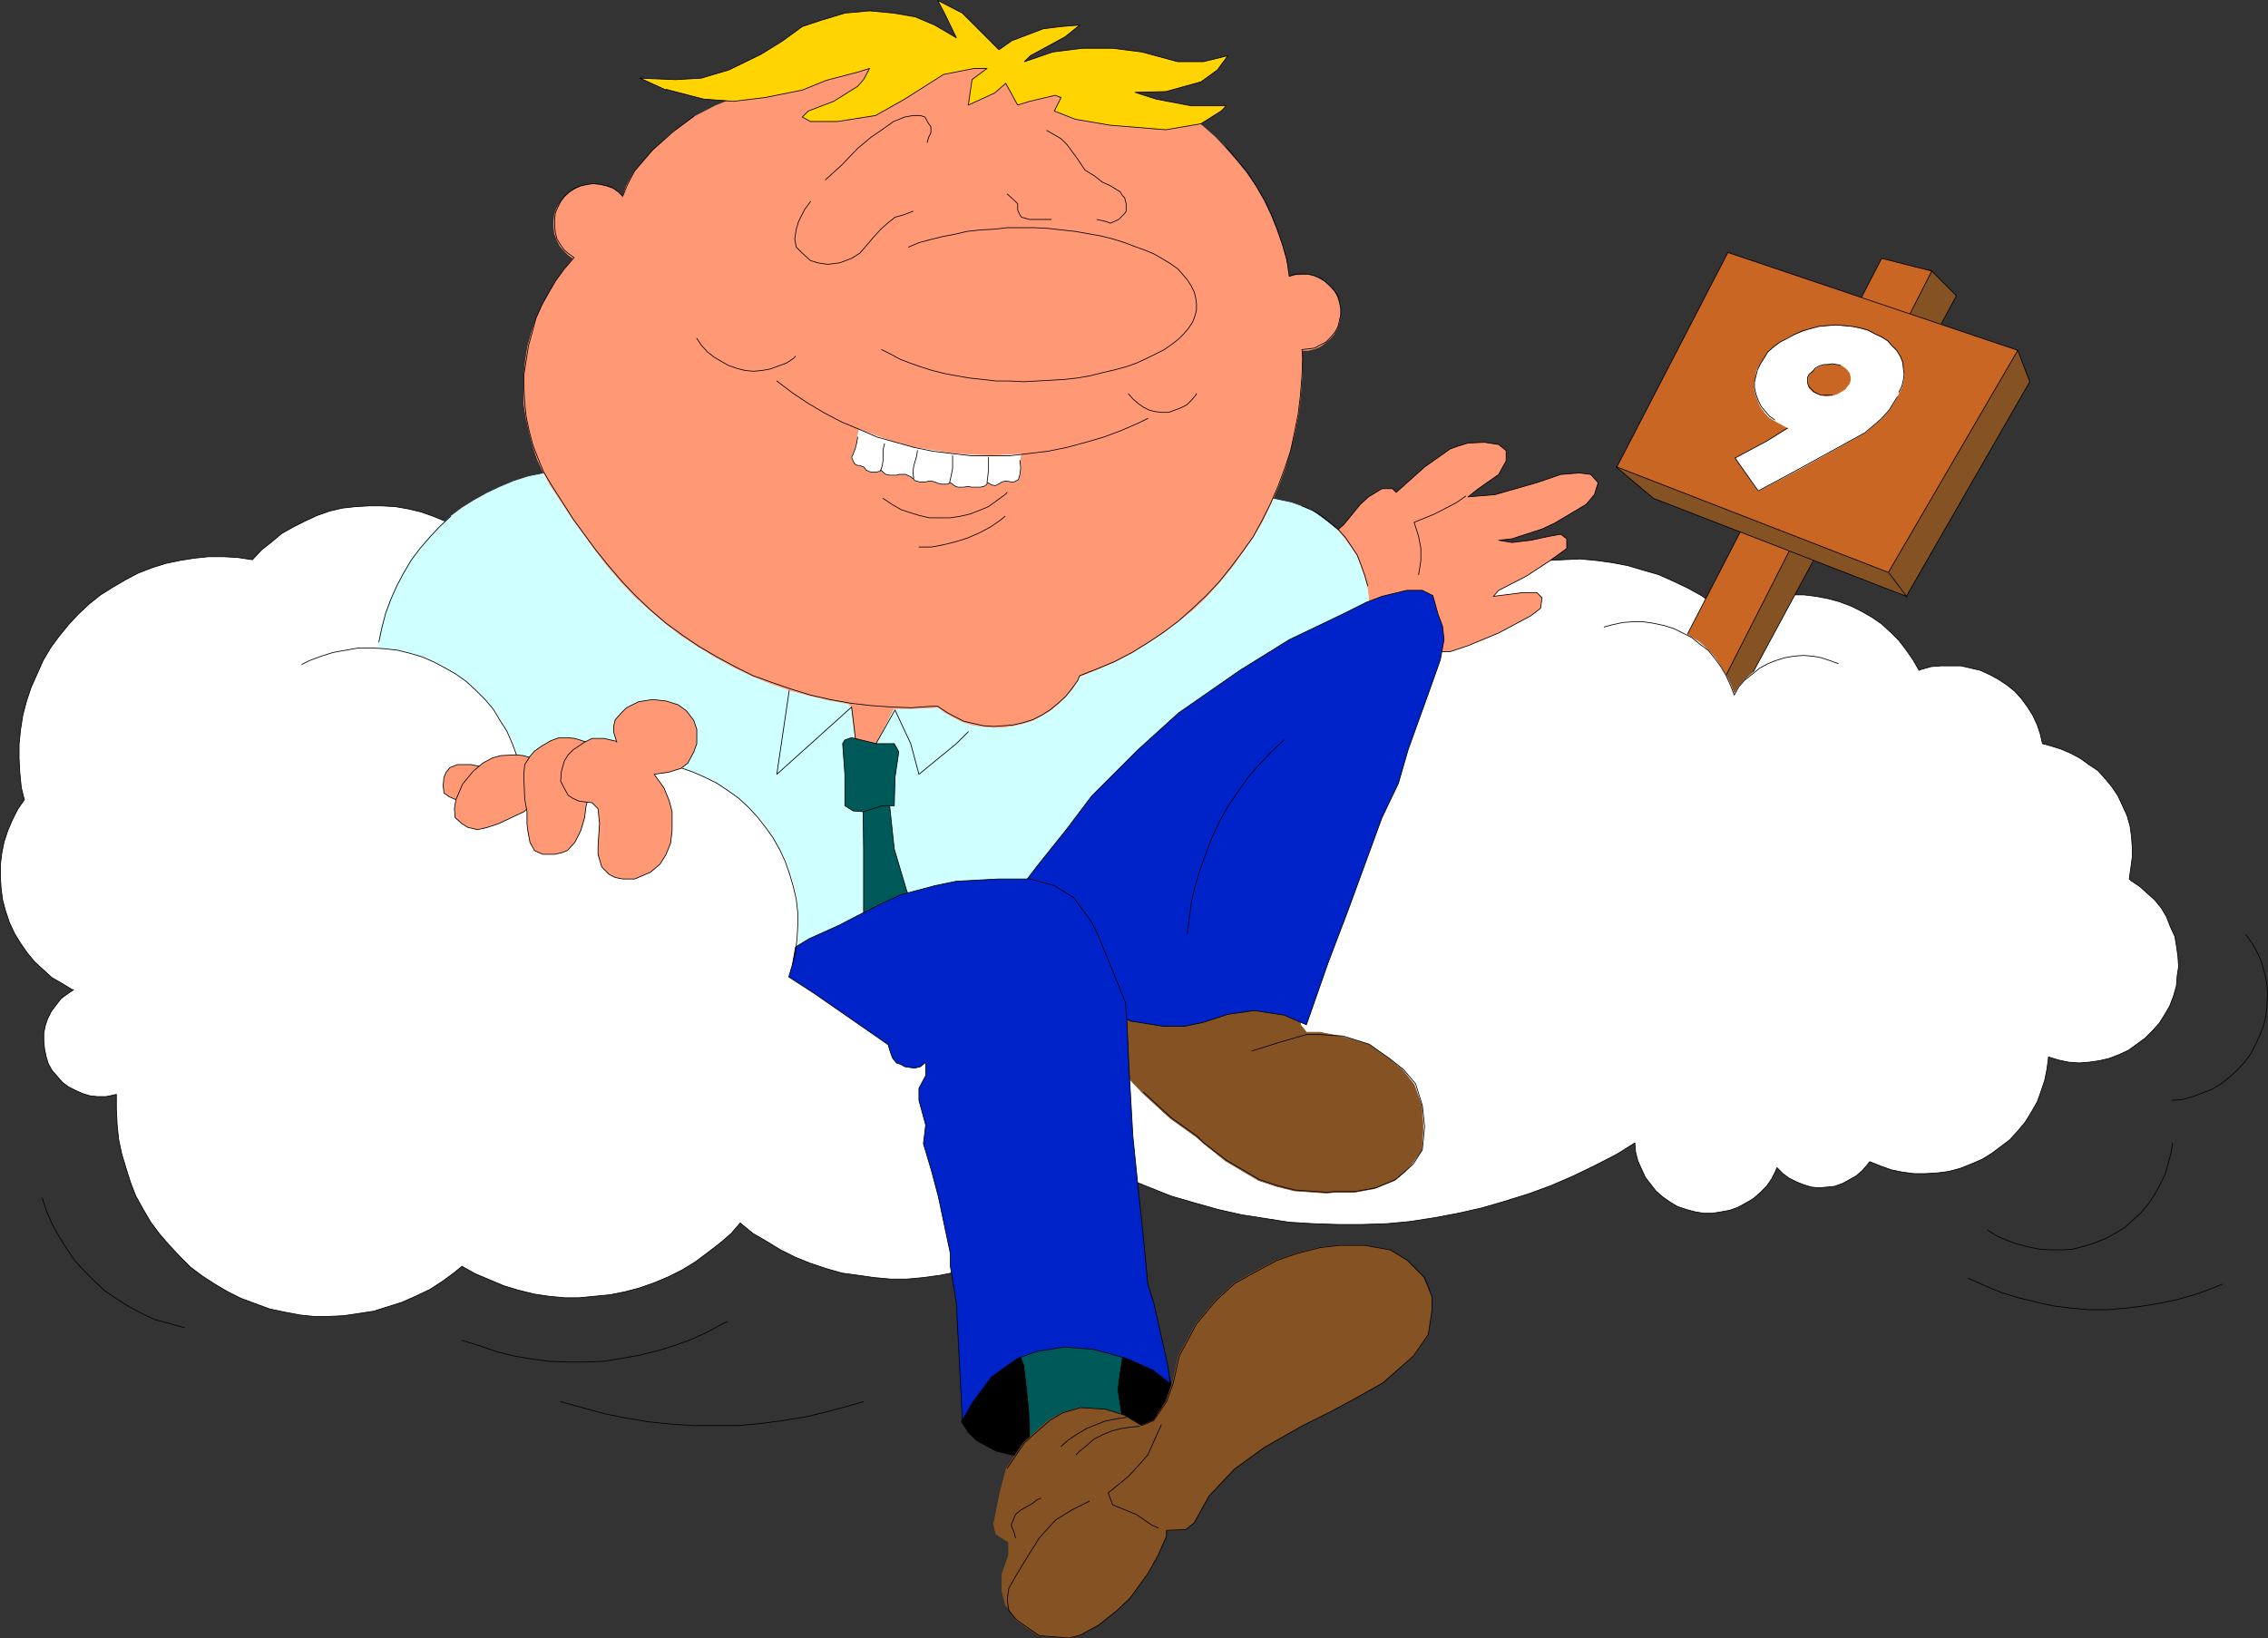 <?xml version="1.0" encoding="UTF-8" standalone="no"?>
<svg
   version="1.0"
   width="129.638mm"
   height="93.67mm"
   id="svg96"
   sodipodi:docname="Man on Cloud Nine.wmf"
   xmlns:inkscape="http://www.inkscape.org/namespaces/inkscape"
   xmlns:sodipodi="http://sodipodi.sourceforge.net/DTD/sodipodi-0.dtd"
   xmlns="http://www.w3.org/2000/svg"
   xmlns:svg="http://www.w3.org/2000/svg">
  <rect width="100%" height="100%" fill="#333333" stroke="none"/>
  <sodipodi:namedview
     id="namedview96"
     pagecolor="#ffffff"
     bordercolor="#000000"
     borderopacity="0.25"
     inkscape:showpageshadow="2"
     inkscape:pageopacity="0.0"
     inkscape:pagecheckerboard="0"
     inkscape:deskcolor="#d1d1d1"
     inkscape:document-units="mm" />
  <defs
     id="defs1">
    <pattern
       id="WMFhbasepattern"
       patternUnits="userSpaceOnUse"
       width="6"
       height="6"
       x="0"
       y="0" />
  </defs>
  <path
     style="fill:#ffffff;fill-opacity:1;fill-rule:evenodd;stroke:none"
     d="m 319.887,124.984 1.131,-0.485 3.232,-1.131 3.394,-0.97 3.394,-0.808 3.394,-0.485 3.394,-0.162 3.555,-0.162 3.394,0.323 3.555,0.485 3.394,0.646 3.232,0.97 3.394,0.969 3.232,1.454 3.07,1.454 2.909,1.616 2.909,2.101 2.747,2.101 1.454,-0.808 2.424,-1.131 2.424,-0.97 2.424,-0.646 2.586,-0.485 2.586,-0.323 h 2.586 l 2.586,0.323 2.586,0.485 2.424,0.646 2.586,0.97 2.262,1.131 2.262,1.293 2.101,1.454 1.939,1.777 1.778,1.777 1.616,2.101 1.454,2.101 1.293,2.262 0.323,-0.162 2.262,-0.646 2.101,-0.162 h 2.101 2.262 l 2.101,0.485 2.101,0.485 2.101,0.97 1.778,0.969 1.939,1.293 1.616,1.293 1.454,1.616 1.293,1.777 1.131,1.777 0.97,2.101 0.646,1.939 0.485,2.101 1.778,0.485 2.101,0.646 2.262,0.969 2.101,1.131 1.778,1.293 1.939,1.293 1.616,1.777 1.454,1.777 1.293,1.939 0.97,2.101 0.97,2.101 0.646,2.262 0.323,2.262 0.162,2.424 v 2.101 l -0.323,2.424 -0.323,2.262 0.323,0.323 1.939,1.293 1.616,1.454 1.616,1.454 1.454,1.777 1.131,1.939 0.808,2.101 0.97,2.101 0.323,1.939 0.323,2.262 0.162,2.262 -0.323,2.101 -0.162,2.101 -0.646,2.262 -0.808,2.101 -1.131,1.939 -1.131,1.777 -1.454,1.616 -1.616,1.616 -1.778,1.293 -1.778,1.293 -2.101,0.97 -2.101,0.808 -2.101,0.485 -2.262,0.323 -2.101,0.162 -2.262,-0.162 -2.262,-0.485 -2.101,-0.646 v 0.162 l -0.323,2.424 -0.485,2.424 -0.808,2.424 -0.808,2.262 -1.293,2.262 -1.293,2.101 -1.616,1.939 -1.778,1.939 -1.939,1.454 -1.939,1.454 -2.101,1.293 -2.262,0.969 -2.424,0.97 -2.424,0.646 -2.424,0.323 -2.586,0.162 h -2.586 l -2.424,-0.323 -2.424,-0.485 -2.262,-0.808 -2.424,-0.969 -0.485,0.646 -1.131,1.293 -1.293,1.131 -1.454,0.808 -1.454,0.808 -1.778,0.646 -1.616,0.162 -1.778,0.162 -1.616,-0.162 -1.616,-0.485 -1.616,-0.646 -1.616,-0.808 -1.293,-0.97 -1.293,-1.293 -0.323,0.808 -0.808,1.616 -1.131,1.616 -1.293,1.293 -1.454,1.293 -1.616,0.97 -1.778,0.969 -1.778,0.646 -1.778,0.323 -1.939,0.323 h -1.939 l -1.939,-0.323 -1.778,-0.485 -1.939,-0.646 -1.616,-0.97 -1.616,-1.131 -1.454,-1.293 -1.131,-1.454 -1.131,-1.454 -0.808,-1.777 -0.808,-1.777 -0.485,-1.939 -0.162,-1.939 -3.878,2.424 -4.686,2.424 -4.686,2.262 -4.848,2.101 -4.848,1.777 -5.171,1.616 -5.01,1.454 -5.01,1.131 -5.171,0.97 -5.171,0.808 -5.171,0.485 -5.333,0.162 h -5.171 l -5.171,-0.162 -5.333,-0.323 -5.171,-0.808 -5.171,-0.808 -5.01,-1.131 -5.171,-1.454 -5.01,-1.454 -4.848,-1.939 -4.848,-1.939 -4.686,-2.262 -0.808,1.131 -2.101,2.908 -2.262,2.585 -2.424,2.585 -2.747,2.262 -2.747,2.101 -2.909,2.101 -3.07,1.777 -3.232,1.616 -3.232,1.293 -3.232,1.293 -3.555,0.97 -3.232,0.646 -3.555,0.485 -3.555,0.323 h -3.555 l -3.555,-0.323 -3.394,-0.485 -3.555,-0.485 -3.394,-0.97 -3.394,-1.131 -3.232,-1.293 -3.232,-1.616 -2.909,-1.777 -3.07,-1.777 -2.747,-2.262 -1.939,2.262 -2.424,2.101 -2.747,2.101 -2.586,1.939 -2.909,1.777 -2.909,1.454 -3.07,1.293 -3.232,1.131 -3.07,0.808 -3.232,0.646 -3.394,0.323 -3.232,0.323 h -3.232 l -3.394,-0.323 -3.232,-0.485 -3.232,-0.808 -3.232,-0.969 -3.07,-1.293 -3.07,-1.293 -2.909,-1.616 -1.778,1.454 -2.424,1.777 -2.747,1.777 -3.07,1.454 -2.909,1.293 -3.07,0.969 -3.07,0.97 -3.232,0.485 -3.232,0.485 -3.232,0.162 h -3.232 l -3.07,-0.323 -3.394,-0.646 -3.07,-0.646 -3.07,-1.131 -3.07,-1.131 -2.909,-1.454 -2.747,-1.616 -2.747,-1.777 -2.586,-1.939 -2.262,-2.262 -2.262,-2.424 -2.101,-2.424 -1.939,-2.585 -1.616,-2.747 -1.616,-2.908 -1.131,-2.908 -0.97,-3.07 -0.97,-3.232 -0.646,-3.07 -0.323,-3.232 -0.162,-3.393 v -3.07 l -0.646,0.162 -1.616,0.323 h -1.778 l -1.616,-0.162 -1.616,-0.485 -1.454,-0.646 -1.616,-0.808 -1.293,-0.969 -1.131,-1.293 -1.131,-1.293 -0.808,-1.454 -0.485,-1.616 -0.323,-1.616 -0.162,-1.777 v -1.616 l 0.323,-1.616 0.485,-1.454 0.808,-1.616 0.97,-1.293 1.131,-1.454 1.293,-0.969 1.454,-0.97 h -0.323 L 13.494,212.562 11.231,211.269 9.454,209.654 7.514,207.876 5.898,205.937 4.444,203.837 3.151,201.736 2.02,199.312 1.212,196.889 0.566,194.465 0.242,192.041 0.081,189.456 v -2.585 l 0.323,-2.585 0.485,-2.424 0.808,-2.424 0.97,-2.262 1.131,-2.262 1.454,-2.101 -0.646,-2.585 -0.323,-3.232 -0.162,-3.07 v -3.07 l 0.323,-3.232 0.485,-3.07 0.808,-3.07 0.97,-2.908 1.293,-2.908 1.293,-2.908 1.616,-2.747 1.778,-2.424 2.101,-2.585 2.101,-2.262 2.424,-2.262 2.424,-1.939 2.586,-1.616 2.747,-1.616 2.747,-1.454 2.909,-1.131 3.07,-0.97 3.07,-0.646 3.07,-0.485 3.07,-0.323 h 3.394 l 2.909,0.162 3.232,0.485 v 0 l 1.939,-2.101 2.262,-1.777 2.101,-1.777 2.586,-1.454 2.586,-1.293 2.424,-1.131 2.747,-0.97 2.747,-0.646 2.909,-0.323 2.909,-0.162 h 2.747 l 2.909,0.162 2.747,0.485 2.747,0.646 2.747,0.97 2.747,1.131 2.424,1.293 2.424,1.616 z"
     id="path1" />
  <path
     style="fill:none;stroke:#000000;stroke-width:0.162px;stroke-linecap:round;stroke-linejoin:round;stroke-miterlimit:4;stroke-dasharray:none;stroke-opacity:1"
     d="m 319.887,124.984 1.131,-0.485 3.232,-1.131 3.394,-0.97 3.394,-0.808 3.394,-0.485 3.394,-0.162 3.555,-0.162 3.394,0.323 3.555,0.485 3.394,0.646 3.232,0.97 3.394,0.969 3.232,1.454 3.07,1.454 2.909,1.616 2.909,2.101 2.747,2.101 1.454,-0.808 2.424,-1.131 2.424,-0.97 2.424,-0.646 2.586,-0.485 2.586,-0.323 h 2.586 l 2.586,0.323 2.586,0.485 2.424,0.646 2.586,0.97 2.262,1.131 2.262,1.293 2.101,1.454 1.939,1.777 1.778,1.777 1.616,2.101 1.454,2.101 1.293,2.262 0.323,-0.162 2.262,-0.646 2.101,-0.162 h 2.101 2.262 l 2.101,0.485 2.101,0.485 2.101,0.97 1.778,0.969 1.939,1.293 1.616,1.293 1.454,1.616 1.293,1.777 1.131,1.777 0.97,2.101 0.646,1.939 0.485,2.101 1.778,0.485 2.101,0.646 2.262,0.969 2.101,1.131 1.778,1.293 1.939,1.293 1.616,1.777 1.454,1.777 1.293,1.939 0.97,2.101 0.97,2.101 0.646,2.262 0.323,2.262 0.162,2.424 v 2.101 l -0.323,2.424 -0.323,2.262 0.323,0.323 1.939,1.293 1.616,1.454 1.616,1.454 1.454,1.777 1.131,1.939 0.808,2.101 0.97,2.101 0.323,1.939 0.323,2.262 0.162,2.262 -0.323,2.101 -0.162,2.101 -0.646,2.262 -0.808,2.101 -1.131,1.939 -1.131,1.777 -1.454,1.616 -1.616,1.616 -1.778,1.293 -1.778,1.293 -2.101,0.97 -2.101,0.808 -2.101,0.485 -2.262,0.323 -2.101,0.162 -2.262,-0.162 -2.262,-0.485 -2.101,-0.646 v 0.162 l -0.323,2.424 -0.485,2.424 -0.808,2.424 -0.808,2.262 -1.293,2.262 -1.293,2.101 -1.616,1.939 -1.778,1.939 -1.939,1.454 -1.939,1.454 -2.101,1.293 -2.262,0.969 -2.424,0.97 -2.424,0.646 -2.424,0.323 -2.586,0.162 h -2.586 l -2.424,-0.323 -2.424,-0.485 -2.262,-0.808 -2.424,-0.969 -0.485,0.646 -1.131,1.293 -1.293,1.131 -1.454,0.808 -1.454,0.808 -1.778,0.646 -1.616,0.162 -1.778,0.162 -1.616,-0.162 -1.616,-0.485 -1.616,-0.646 -1.616,-0.808 -1.293,-0.97 -1.293,-1.293 -0.323,0.808 -0.808,1.616 -1.131,1.616 -1.293,1.293 -1.454,1.293 -1.616,0.97 -1.778,0.969 -1.778,0.646 -1.778,0.323 -1.939,0.323 h -1.939 l -1.939,-0.323 -1.778,-0.485 -1.939,-0.646 -1.616,-0.97 -1.616,-1.131 -1.454,-1.293 -1.131,-1.454 -1.131,-1.454 -0.808,-1.777 -0.808,-1.777 -0.485,-1.939 -0.162,-1.939 -3.878,2.424 -4.686,2.424 -4.686,2.262 -4.848,2.101 -4.848,1.777 -5.171,1.616 -5.01,1.454 -5.01,1.131 -5.171,0.97 -5.171,0.808 -5.171,0.485 -5.333,0.162 h -5.171 l -5.171,-0.162 -5.333,-0.323 -5.171,-0.808 -5.171,-0.808 -5.01,-1.131 -5.171,-1.454 -5.01,-1.454 -4.848,-1.939 -4.848,-1.939 -4.686,-2.262 -0.808,1.131 -2.101,2.908 -2.262,2.585 -2.424,2.585 -2.747,2.262 -2.747,2.101 -2.909,2.101 -3.07,1.777 -3.232,1.616 -3.232,1.293 -3.232,1.293 -3.555,0.97 -3.232,0.646 -3.555,0.485 -3.555,0.323 h -3.555 l -3.555,-0.323 -3.394,-0.485 -3.555,-0.485 -3.394,-0.97 -3.394,-1.131 -3.232,-1.293 -3.232,-1.616 -2.909,-1.777 -3.07,-1.777 -2.747,-2.262 -1.939,2.262 -2.424,2.101 -2.747,2.101 -2.586,1.939 -2.909,1.777 -2.909,1.454 -3.07,1.293 -3.232,1.131 -3.07,0.808 -3.232,0.646 -3.394,0.323 -3.232,0.323 h -3.232 l -3.394,-0.323 -3.232,-0.485 -3.232,-0.808 -3.232,-0.969 -3.07,-1.293 -3.07,-1.293 -2.909,-1.616 -1.778,1.454 -2.424,1.777 -2.747,1.777 -3.07,1.454 -2.909,1.293 -3.07,0.969 -3.07,0.97 -3.232,0.485 -3.232,0.485 -3.232,0.162 h -3.232 l -3.07,-0.323 -3.394,-0.646 -3.07,-0.646 -3.07,-1.131 -3.07,-1.131 -2.909,-1.454 -2.747,-1.616 -2.747,-1.777 -2.586,-1.939 -2.262,-2.262 -2.262,-2.424 -2.101,-2.424 -1.939,-2.585 -1.616,-2.747 -1.616,-2.908 -1.131,-2.908 -0.97,-3.07 -0.97,-3.232 -0.646,-3.07 -0.323,-3.232 -0.162,-3.393 v -3.07 l -0.646,0.162 -1.616,0.323 h -1.778 l -1.616,-0.162 -1.616,-0.485 -1.454,-0.646 -1.616,-0.808 -1.293,-0.969 -1.131,-1.293 -1.131,-1.293 -0.808,-1.454 -0.485,-1.616 -0.323,-1.616 -0.162,-1.777 v -1.616 l 0.323,-1.616 0.485,-1.454 0.808,-1.616 0.97,-1.293 1.131,-1.454 1.293,-0.969 1.454,-0.97 h -0.323 L 13.494,212.562 11.231,211.269 9.454,209.654 7.514,207.876 5.898,205.937 4.444,203.837 3.151,201.736 2.02,199.312 1.212,196.889 0.566,194.465 0.242,192.041 0.081,189.456 v -2.585 l 0.323,-2.585 0.485,-2.424 0.808,-2.424 0.97,-2.262 1.131,-2.262 1.454,-2.101 -0.646,-2.585 -0.323,-3.232 -0.162,-3.07 v -3.07 l 0.323,-3.232 0.485,-3.07 0.808,-3.07 0.97,-2.908 1.293,-2.908 1.293,-2.908 1.616,-2.747 1.778,-2.424 2.101,-2.585 2.101,-2.262 2.424,-2.262 2.424,-1.939 2.586,-1.616 2.747,-1.616 2.747,-1.454 2.909,-1.131 3.07,-0.97 3.07,-0.646 3.07,-0.485 3.07,-0.323 h 3.394 l 2.909,0.162 3.232,0.485 v 0 l 1.939,-2.101 2.262,-1.777 2.101,-1.777 2.586,-1.454 2.586,-1.293 2.424,-1.131 2.747,-0.97 2.747,-0.646 2.909,-0.323 2.909,-0.162 h 2.747 l 2.909,0.162 2.747,0.485 2.747,0.646 2.747,0.97 2.747,1.131 2.424,1.293 2.424,1.616 218.645,9.372 v 0"
     id="path2" />
  <path
     style="fill:#ff9975;fill-opacity:1;fill-rule:evenodd;stroke:none"
     d="m 287.728,115.612 2.586,-2.262 1.454,-1.777 2.101,-2.585 1.778,-1.616 2.909,-1.777 h 2.262 l 0.808,0.808 1.454,-1.293 4.686,-4.201 5.494,-3.878 1.293,-0.485 2.586,-0.808 3.555,-0.162 3.07,0.485 1.616,1.293 v 2.262 l -1.616,2.908 -4.363,3.07 -2.262,1.777 5.818,-0.485 9.05,-2.585 5.171,-1.777 4.04,-0.323 2.424,0.323 1.616,1.777 -0.808,2.585 -1.778,2.101 -6.787,4.04 -2.747,1.293 -6.464,2.101 -2.909,0.323 2.909,0.485 4.04,-0.485 3.717,-0.808 2.747,-0.485 1.293,0.97 v 2.101 l -3.555,2.585 -5.171,3.393 -5.979,3.07 -1.131,1.293 6.302,-0.808 h 3.07 l 1.131,1.131 -0.323,2.262 -2.101,1.616 -6.949,3.716 -6.626,2.747 -3.878,1.293 h -5.333 l -12.12,-1.293 -1.293,-2.747 -1.293,-3.878 -5.333,-17.289 v 0 z"
     id="path3" />
  <path
     style="fill:none;stroke:#000000;stroke-width:0.162px;stroke-linecap:round;stroke-linejoin:round;stroke-miterlimit:4;stroke-dasharray:none;stroke-opacity:1"
     d="m 287.728,115.612 2.586,-2.262 1.454,-1.777 2.101,-2.585 1.778,-1.616 2.909,-1.777 h 2.262 l 0.808,0.808 1.454,-1.293 4.686,-4.201 5.494,-3.878 1.293,-0.485 2.586,-0.808 3.555,-0.162 3.07,0.485 1.616,1.293 v 2.262 l -1.616,2.908 -4.363,3.07 -2.262,1.777 5.818,-0.485 9.05,-2.585 5.171,-1.777 4.04,-0.323 2.424,0.323 1.616,1.777 -0.808,2.585 -1.778,2.101 -6.787,4.04 -2.747,1.293 -6.464,2.101 -2.909,0.323 2.909,0.485 4.04,-0.485 3.717,-0.808 2.747,-0.485 1.293,0.97 v 2.101 l -3.555,2.585 -5.171,3.393 -5.979,3.07 -1.131,1.293 6.302,-0.808 h 3.07 l 1.131,1.131 -0.323,2.262 -2.101,1.616 -6.949,3.716 -6.626,2.747 -3.878,1.293 h -5.333 l -12.12,-1.293 -1.293,-2.747 -1.293,-3.878 -5.333,-17.289 v 0"
     id="path4" />
  <path
     style="fill:#cfffff;fill-opacity:1;fill-rule:evenodd;stroke:none"
     d="m 271.892,107.695 h 0.162 2.424 l 2.262,0.485 2.262,0.485 2.262,0.808 2.101,0.808 1.778,1.293 1.939,1.454 1.778,1.454 1.454,1.777 1.454,1.939 1.293,1.939 0.808,2.101 0.808,2.262 0.646,2.262 0.323,2.262 v 2.262 l -0.162,2.424 -0.323,2.262 -0.646,2.262 -18.746,19.875 -29.25,33.286 -39.915,17.128 -40.077,2.747 -54.621,-22.622 -29.411,-38.457 -1.293,-4.04 v -0.808 l 0.162,-3.232 0.485,-3.232 0.485,-3.07 0.808,-3.07 1.131,-3.07 1.293,-2.908 1.454,-2.747 1.616,-2.747 1.939,-2.585 1.939,-2.424 2.262,-2.262 2.424,-2.262 2.586,-1.939 2.586,-1.616 2.909,-1.616 2.747,-1.293 3.07,-1.293 3.07,-0.969 3.232,-0.646 3.07,-0.485 3.232,-0.162 h 3.232 l 3.07,0.162 3.232,0.323 z"
     id="path5" />
  <path
     style="fill:none;stroke:#cfffff;stroke-width:0.162px;stroke-linecap:round;stroke-linejoin:round;stroke-miterlimit:4;stroke-dasharray:none;stroke-opacity:1"
     d="m 271.892,107.695 h 0.162 2.424 l 2.262,0.485 2.262,0.485 2.262,0.808 2.101,0.808 1.778,1.293 1.939,1.454 1.778,1.454 1.454,1.777 1.454,1.939 1.293,1.939 0.808,2.101 0.808,2.262 0.646,2.262 0.323,2.262 v 2.262 l -0.162,2.424 -0.323,2.262 -0.646,2.262 -18.746,19.875 -29.25,33.286 -39.915,17.128 -40.077,2.747 -54.621,-22.622 -29.411,-38.457 -1.293,-4.04 v -0.808 l 0.162,-3.232 0.485,-3.232 0.485,-3.07 0.808,-3.07 1.131,-3.07 1.293,-2.908 1.454,-2.747 1.616,-2.747 1.939,-2.585 1.939,-2.424 2.262,-2.262 2.424,-2.262 2.586,-1.939 2.586,-1.616 2.909,-1.616 2.747,-1.293 3.07,-1.293 3.07,-0.969 3.232,-0.646 3.07,-0.485 3.232,-0.162 h 3.232 l 3.07,0.162 3.232,0.323 138.653,5.494 v 0"
     id="path6" />
  <path
     style="fill:#ff9975;fill-opacity:1;fill-rule:evenodd;stroke:none"
     d="m 178.487,146.152 5.494,6.625 1.293,10.664 h 2.586 l 5.333,-10.664 h 5.333 l 1.454,-2.585 -21.493,-4.04 z"
     id="path7" />
  <path
     style="fill:none;stroke:#ff9975;stroke-width:0.162px;stroke-linecap:round;stroke-linejoin:round;stroke-miterlimit:4;stroke-dasharray:none;stroke-opacity:1"
     d="m 178.487,146.152 5.494,6.625 1.293,10.664 h 2.586 l 5.333,-10.664 h 5.333 l 1.454,-2.585 -21.493,-4.04 v 0"
     id="path8" />
  <path
     style="fill:none;stroke:#000000;stroke-width:0.162px;stroke-linecap:round;stroke-linejoin:round;stroke-miterlimit:4;stroke-dasharray:none;stroke-opacity:1"
     d="m 170.569,148.737 -2.747,18.582 16.16,-14.542 1.293,10.664"
     id="path9" />
  <path
     style="fill:none;stroke:#000000;stroke-width:0.162px;stroke-linecap:round;stroke-linejoin:round;stroke-miterlimit:4;stroke-dasharray:none;stroke-opacity:1"
     d="m 187.698,163.441 5.656,-10.018 3.394,7.271 1.778,6.625 8.08,-6.625 2.586,-2.585"
     id="path10" />
  <path
     style="fill:#005959;fill-opacity:1;fill-rule:evenodd;stroke:none"
     d="m 186.405,170.066 0.162,13.411 v 9.21 5.171 4.04 l 14.706,-2.585 -5.333,-6.625 -2.747,-9.21 -1.293,-12.119 -5.333,-1.293 v 0 z"
     id="path11" />
  <path
     style="fill:none;stroke:#000000;stroke-width:0.162px;stroke-linecap:round;stroke-linejoin:round;stroke-miterlimit:4;stroke-dasharray:none;stroke-opacity:1"
     d="m 186.405,170.066 0.162,13.411 v 9.21 5.171 4.04 l 14.706,-2.585 -5.333,-6.625 -2.747,-9.21 -1.293,-12.119 -5.333,-1.293 v 0"
     id="path12" />
  <path
     style="fill:#005959;fill-opacity:1;fill-rule:evenodd;stroke:none"
     d="m 182.042,160.694 0.485,-0.808 1.454,-0.485 5.333,1.293 h 2.586 1.293 l 0.97,1.777 -0.808,5.494 -0.162,6.14 h -2.586 l -4.04,1.293 -2.262,-0.162 -1.778,-1.131 v -2.747 -1.293 -2.747 z"
     id="path13" />
  <path
     style="fill:none;stroke:#000000;stroke-width:0.162px;stroke-linecap:round;stroke-linejoin:round;stroke-miterlimit:4;stroke-dasharray:none;stroke-opacity:1"
     d="m 182.042,160.694 0.485,-0.808 1.454,-0.485 5.333,1.293 h 2.586 1.293 l 0.97,1.777 -0.808,5.494 -0.162,6.14 h -2.586 l -4.04,1.293 -2.262,-0.162 -1.778,-1.131 v -2.747 -1.293 -2.747 l -0.485,-6.625 v 0"
     id="path14" />
  <path
     style="fill:#855224;fill-opacity:1;fill-rule:evenodd;stroke:none"
     d="m 236.663,223.388 7.11,9.533 3.07,3.232 5.979,5.494 5.656,4.04 1.454,1.293 4.848,3.878 7.11,4.201 3.878,1.293 3.878,0.969 6.949,0.485 1.616,-0.162 h 4.363 l 4.363,-0.808 4.363,-1.777 2.101,-1.777 1.616,-1.777 2.101,-2.908 0.323,-5.009 -0.323,-4.686 -1.616,-4.524 -2.424,-3.07 -3.07,-2.585 -4.363,-3.07 -5.656,-1.616 -4.848,-0.969 h -2.909 l -1.293,-1.616 -0.485,-5.332 -5.979,-2.262 -7.918,-3.878 h -8.08 z"
     id="path15" />
  <path
     style="fill:none;stroke:#855224;stroke-width:0.162px;stroke-linecap:round;stroke-linejoin:round;stroke-miterlimit:4;stroke-dasharray:none;stroke-opacity:1"
     d="m 236.663,223.388 7.11,9.533 3.07,3.232 5.979,5.494 5.656,4.04 1.454,1.293 4.848,3.878 7.11,4.201 3.878,1.293 3.878,0.969 6.949,0.485 1.616,-0.162 h 4.363 l 4.363,-0.808 4.363,-1.777 2.101,-1.777 1.616,-1.777 2.101,-2.908 0.323,-5.009 -0.323,-4.686 -1.616,-4.524 -2.424,-3.07 -3.07,-2.585 -4.363,-3.07 -5.656,-1.616 -4.848,-0.969 h -2.909 l -1.293,-1.616 -0.485,-5.332 -5.979,-2.262 -7.918,-3.878 h -8.08 l -21.816,13.411 v 0"
     id="path16" />
  <path
     style="fill:#0023c9;fill-opacity:1;fill-rule:evenodd;stroke:none"
     d="m 238.602,217.894 5.656,2.747 7.11,1.131 h 4.525 l 3.878,-0.808 5.494,-1.777 5.656,-0.808 6.464,0.969 4.848,2.101 4.686,-13.411 4.363,-11.472 7.272,-19.875 3.555,-7.433 2.101,-7.271 4.363,-12.119 2.586,-7.271 0.808,-4.363 -0.323,-2.908 -0.97,-2.585 -1.131,-4.04 -2.262,-1.131 h -3.394 l -5.333,1.293 -3.394,1.293 -5.171,2.585 -11.474,5.494 -10.666,6.625 -13.251,9.21 -8.726,7.918 -10.019,10.018 -5.494,7.271 -6.464,8.079 -4.04,5.332 z"
     id="path17" />
  <path
     style="fill:none;stroke:#000000;stroke-width:0.162px;stroke-linecap:round;stroke-linejoin:round;stroke-miterlimit:4;stroke-dasharray:none;stroke-opacity:1"
     d="m 238.602,217.894 5.656,2.747 7.11,1.131 h 4.525 l 3.878,-0.808 5.494,-1.777 5.656,-0.808 6.464,0.969 4.848,2.101 4.686,-13.411 4.363,-11.472 7.272,-19.875 3.555,-7.433 2.101,-7.271 4.363,-12.119 2.586,-7.271 0.808,-4.363 -0.323,-2.908 -0.97,-2.585 -1.131,-4.04 -2.262,-1.131 h -3.394 l -5.333,1.293 -3.394,1.293 -5.171,2.585 -11.474,5.494 -10.666,6.625 -13.251,9.21 -8.726,7.918 -10.019,10.018 -5.494,7.271 -6.464,8.079 -4.04,5.332 18.746,25.207 v 0"
     id="path18" />
  <path
     style="fill:#000000;fill-opacity:1;fill-rule:evenodd;stroke:none"
     d="m 250.561,313.067 -29.411,1.939 -5.979,-1.454 -4.202,-2.262 -1.778,-1.777 -1.454,-2.262 2.747,-8.402 2.747,-5.332 3.878,-5.332 v -5.171 l 2.747,-1.454 6.626,-1.293 12.12,2.747 5.333,3.878 4.848,4.201 3.07,3.878 1.454,5.171 z"
     id="path19" />
  <path
     style="fill:none;stroke:#000000;stroke-width:0.162px;stroke-linecap:round;stroke-linejoin:round;stroke-miterlimit:4;stroke-dasharray:none;stroke-opacity:1"
     d="m 250.561,313.067 -29.411,1.939 -5.979,-1.454 -4.202,-2.262 -1.778,-1.777 -1.454,-2.262 2.747,-8.402 2.747,-5.332 3.878,-5.332 v -5.171 l 2.747,-1.454 6.626,-1.293 12.12,2.747 5.333,3.878 4.848,4.201 3.07,3.878 1.454,5.171 -2.747,12.927 v 0"
     id="path20" />
  <path
     style="fill:#005959;fill-opacity:1;fill-rule:evenodd;stroke:none"
     d="m 218.564,288.183 2.747,6.786 0.646,5.332 0.485,5.009 0.162,5.494 v 3.878 h 5.171 9.373 l 5.494,-1.293 1.293,-2.585 -1.616,-4.04 -0.97,-6.463 0.485,-3.716 0.485,-3.07 0.323,-2.747 -5.494,-3.878 -2.586,-2.585 z"
     id="path21" />
  <path
     style="fill:none;stroke:#005959;stroke-width:0.162px;stroke-linecap:round;stroke-linejoin:round;stroke-miterlimit:4;stroke-dasharray:none;stroke-opacity:1"
     d="m 218.564,288.183 2.747,6.786 0.646,5.332 0.485,5.009 0.162,5.494 v 3.878 h 5.171 9.373 l 5.494,-1.293 1.293,-2.585 -1.616,-4.04 -0.97,-6.463 0.485,-3.716 0.485,-3.07 0.323,-2.747 -5.494,-3.878 -2.586,-2.585 -15.998,3.878 v 0"
     id="path22" />
  <path
     style="fill:#855224;fill-opacity:1;fill-rule:evenodd;stroke:none"
     d="m 217.271,346.999 -0.808,-3.232 v -3.555 l 1.454,-4.201 v -2.747 l -2.747,-1.777 -0.485,-2.101 1.293,-6.625 1.454,-5.494 3.717,-5.494 5.333,-4.847 2.909,-1.616 3.878,-1.131 5.333,0.323 4.202,1.293 3.717,2.262 2.747,-1.131 2.586,-4.04 1.454,-4.04 1.293,-5.817 3.717,-6.948 4.202,-5.009 4.04,-3.716 3.878,-2.262 5.333,-2.747 4.202,-1.454 5.01,-1.293 4.202,-0.485 h 5.494 l 5.494,0.97 3.717,2.262 3.555,3.716 1.778,4.201 v 2.747 l -0.646,5.332 -3.232,4.686 -6.787,5.817 -6.626,3.716 -4.202,2.262 -6.464,3.232 -8.242,4.686 -6.464,4.686 -5.494,5.817 -3.232,5.817 -1.778,1.454 -4.202,0.162 v 1.293 l -1.778,4.04 -2.101,4.04 -4.04,5.332 -2.747,2.585 -4.04,3.232 -3.878,2.101 -2.424,0.646 -6.464,-0.485 -4.686,-3.232 -2.262,-3.232 v 0 z"
     id="path23" />
  <path
     style="fill:none;stroke:#855224;stroke-width:0.162px;stroke-linecap:round;stroke-linejoin:round;stroke-miterlimit:4;stroke-dasharray:none;stroke-opacity:1"
     d="m 217.271,346.999 -0.808,-3.232 v -3.555 l 1.454,-4.201 v -2.747 l -2.747,-1.777 -0.485,-2.101 1.293,-6.625 1.454,-5.494 3.717,-5.494 5.333,-4.847 2.909,-1.616 3.878,-1.131 5.333,0.323 4.202,1.293 3.717,2.262 2.747,-1.131 2.586,-4.04 1.454,-4.04 1.293,-5.817 3.717,-6.948 4.202,-5.009 4.04,-3.716 3.878,-2.262 5.333,-2.747 4.202,-1.454 5.01,-1.293 4.202,-0.485 h 5.494 l 5.494,0.97 3.717,2.262 3.555,3.716 1.778,4.201 v 2.747 l -0.646,5.332 -3.232,4.686 -6.787,5.817 -6.626,3.716 -4.202,2.262 -6.464,3.232 -8.242,4.686 -6.464,4.686 -5.494,5.817 -3.232,5.817 -1.778,1.454 -4.202,0.162 v 1.293 l -1.778,4.04 -2.101,4.04 -4.04,5.332 -2.747,2.585 -4.04,3.232 -3.878,2.101 -2.424,0.646 -6.464,-0.485 -4.686,-3.232 -2.262,-3.232 v 0"
     id="path24" />
  <path
     style="fill:#ffffff;fill-opacity:1;fill-rule:evenodd;stroke:none"
     d="M 98.495,196.565 205.313,240.354 v -14.542 h -13.413 l -7.918,-5.494 -7.918,-5.494 -5.494,-3.555 0.808,-2.747 0.646,-2.747 0.323,-2.908 0.162,-2.747 -0.162,-2.908 -0.162,-2.908 -0.646,-2.747 -0.808,-2.747 -0.97,-2.747 -1.293,-2.424 -1.454,-2.585 -1.454,-2.262 -1.778,-2.262 -2.101,-2.101 -2.101,-1.939 -2.262,-1.616 -2.424,-1.616 -2.424,-1.293 -2.747,-1.131 -2.586,-0.97 -2.747,-0.485 -2.909,-0.485 -2.909,-0.323 h -2.747 l -2.909,0.323 -2.909,0.485 -2.586,0.485 -2.747,0.97 -2.747,1.131 -2.424,1.293 -2.424,1.616 -2.262,1.777 -1.616,1.454 v -2.747 l -0.323,-2.747 -0.485,-2.908 -0.808,-2.585 -0.808,-2.585 -1.293,-2.585 -1.293,-2.262 -1.454,-2.424 -1.939,-2.101 -1.778,-1.939 -2.262,-1.939 -2.262,-1.616 -2.101,-1.293 -2.586,-1.293 -2.586,-1.131 -2.586,-0.808 -2.747,-0.646 -2.747,-0.323 -2.747,-0.162 h -2.747 l -2.747,0.485 -2.747,0.485 -2.747,0.808 -2.586,0.969 -1.616,0.808 z"
     id="path25" />
  <path
     style="fill:none;stroke:#ffffff;stroke-width:0.162px;stroke-linecap:round;stroke-linejoin:round;stroke-miterlimit:4;stroke-dasharray:none;stroke-opacity:1"
     d="M 98.495,196.565 205.313,240.354 v -14.542 h -13.413 l -7.918,-5.494 -7.918,-5.494 -5.494,-3.555 0.808,-2.747 0.646,-2.747 0.323,-2.908 0.162,-2.747 -0.162,-2.908 -0.162,-2.908 -0.646,-2.747 -0.808,-2.747 -0.97,-2.747 -1.293,-2.424 -1.454,-2.585 -1.454,-2.262 -1.778,-2.262 -2.101,-2.101 -2.101,-1.939 -2.262,-1.616 -2.424,-1.616 -2.424,-1.293 -2.747,-1.131 -2.586,-0.97 -2.747,-0.485 -2.909,-0.485 -2.909,-0.323 h -2.747 l -2.909,0.323 -2.909,0.485 -2.586,0.485 -2.747,0.97 -2.747,1.131 -2.424,1.293 -2.424,1.616 -2.262,1.777 -1.616,1.454 v -2.747 l -0.323,-2.747 -0.485,-2.908 -0.808,-2.585 -0.808,-2.585 -1.293,-2.585 -1.293,-2.262 -1.454,-2.424 -1.939,-2.101 -1.778,-1.939 -2.262,-1.939 -2.262,-1.616 -2.101,-1.293 -2.586,-1.293 -2.586,-1.131 -2.586,-0.808 -2.747,-0.646 -2.747,-0.323 -2.747,-0.162 h -2.747 l -2.747,0.485 -2.747,0.485 -2.747,0.808 -2.586,0.969 -1.616,0.808 33.29,52.999 v 0"
     id="path26" />
  <path
     style="fill:#0023c9;fill-opacity:1;fill-rule:evenodd;stroke:none"
     d="m 199.818,229.69 -0.97,0.808 -1.293,0.323 -2.101,-0.323 -0.808,-0.485 -0.97,-0.323 -0.808,-0.97 -0.323,-0.808 -0.323,-0.97 -0.323,-1.131 -0.162,-0.162 -7.918,-5.494 -7.918,-5.494 -5.494,-3.555 0.808,-2.747 0.485,-2.747 0.162,-0.969 2.909,-1.777 6.464,-2.908 4.04,-2.101 5.494,-2.747 3.878,-1.777 7.272,-1.939 4.686,-0.969 9.211,-0.485 h 4.04 2.747 l 5.171,1.454 4.202,2.585 3.878,5.332 1.293,2.585 3.232,7.918 2.747,6.786 0.323,4.04 0.485,10.664 0.808,14.219 0.97,9.533 1.293,12.119 0.97,10.341 1.293,4.04 3.07,13.735 0.485,3.716 -3.717,-2.908 -5.818,-2.585 -7.11,-1.939 -6.302,-0.485 -5.979,0.97 -4.04,1.454 -5.656,4.04 -4.202,5.655 -2.101,3.716 -1.293,-25.368 -1.293,-7.918 v -2.747 l -2.586,-12.28 -1.454,-5.494 -1.778,-5.979 0.485,-4.04 -1.454,-5.332 v -2.585 l 1.454,-2.747 v -2.585 0 z"
     id="path27" />
  <path
     style="fill:none;stroke:#000000;stroke-width:0.162px;stroke-linecap:round;stroke-linejoin:round;stroke-miterlimit:4;stroke-dasharray:none;stroke-opacity:1"
     d="m 199.818,229.69 -0.97,0.808 -1.293,0.323 -2.101,-0.323 -0.808,-0.485 -0.97,-0.323 -0.808,-0.97 -0.323,-0.808 -0.323,-0.97 -0.323,-1.131 -0.162,-0.162 -7.918,-5.494 -7.918,-5.494 -5.494,-3.555 0.808,-2.747 0.485,-2.747 0.162,-0.969 2.909,-1.777 6.464,-2.908 4.04,-2.101 5.494,-2.747 3.878,-1.777 7.272,-1.939 4.686,-0.969 9.211,-0.485 h 4.04 2.747 l 5.171,1.454 4.202,2.585 3.878,5.332 1.293,2.585 3.232,7.918 2.747,6.786 0.323,4.04 0.485,10.664 0.808,14.219 0.97,9.533 1.293,12.119 0.97,10.341 1.293,4.04 3.07,13.735 0.485,3.716 -3.717,-2.908 -5.818,-2.585 -7.11,-1.939 -6.302,-0.485 -5.979,0.97 -4.04,1.454 -5.656,4.04 -4.202,5.655 -2.101,3.716 -1.293,-25.368 -1.293,-7.918 v -2.747 l -2.586,-12.28 -1.454,-5.494 -1.778,-5.979 0.485,-4.04 -1.454,-5.332 v -2.585 l 1.454,-2.747 v -2.585 0"
     id="path28" />
  <path
     style="fill:none;stroke:#000000;stroke-width:0.162px;stroke-linecap:round;stroke-linejoin:round;stroke-miterlimit:4;stroke-dasharray:none;stroke-opacity:1"
     d="m 277.386,159.886 -2.747,2.585 -2.586,2.747 -2.424,2.747 -2.262,3.232 -2.101,3.07 -1.778,3.232 -1.616,3.393 -1.293,3.393 -1.293,3.555 -1.131,3.716 -0.808,3.555 -0.485,3.878 -0.323,2.747"
     id="path29" />
  <path
     style="fill:none;stroke:#000000;stroke-width:0.162px;stroke-linecap:round;stroke-linejoin:round;stroke-miterlimit:4;stroke-dasharray:none;stroke-opacity:1"
     d="m 316.655,107.21 -2.101,1.454 -4.686,2.424 -4.363,1.777 0.97,3.07 0.485,2.585 v 2.585 l -0.485,3.07"
     id="path30" />
  <path
     style="fill:none;stroke:#000000;stroke-width:0.162px;stroke-linecap:round;stroke-linejoin:round;stroke-miterlimit:4;stroke-dasharray:none;stroke-opacity:1"
     d="m 247.005,235.992 5.979,5.494 5.656,4.04 1.454,1.454 4.848,3.716 7.11,4.201 3.878,1.293 3.878,0.97 6.949,0.485 1.616,-0.162 h 4.363 l 4.525,-0.808 4.202,-1.777 2.101,-1.777 1.778,-1.616 1.939,-3.07 0.485,-5.009 -0.485,-4.524 -1.454,-4.686 -2.586,-3.07 -3.07,-2.424 -4.363,-3.07 -5.656,-1.777 -5.01,-0.323 h -2.909 l -6.141,1.777 -5.656,1.777"
     id="path31" />
  <path
     style="fill:none;stroke:#000000;stroke-width:0.162px;stroke-linecap:round;stroke-linejoin:round;stroke-miterlimit:4;stroke-dasharray:none;stroke-opacity:1"
     d="m 81.85,138.719 0.646,-3.07 0.808,-3.07 1.131,-3.07 1.293,-2.908 1.454,-2.747 1.616,-2.747 1.939,-2.585 2.101,-2.424 2.101,-2.262 2.424,-2.262"
     id="path32" />
  <path
     style="fill:none;stroke:#000000;stroke-width:0.162px;stroke-linecap:round;stroke-linejoin:round;stroke-miterlimit:4;stroke-dasharray:none;stroke-opacity:1"
     d="m 281.264,109.311 2.262,0.97 1.939,1.131 1.778,1.454 1.778,1.454 1.616,1.777 1.293,1.939 1.293,1.939 0.808,2.101 0.808,2.262 0.646,2.262"
     id="path33" />
  <path
     style="fill:none;stroke:#000000;stroke-width:0.162px;stroke-linecap:round;stroke-linejoin:round;stroke-miterlimit:4;stroke-dasharray:none;stroke-opacity:1"
     d="m 171.215,208.523 0.646,-2.747 0.323,-2.908 0.162,-2.747 v -2.908 l -0.323,-2.908 -0.646,-2.747 -0.808,-2.747 -0.97,-2.747 -1.131,-2.424 -1.454,-2.585 -1.616,-2.262 -1.778,-2.262 -1.939,-2.101 -2.101,-1.939 -2.262,-1.616 -2.424,-1.616 -2.586,-1.293 -2.586,-1.131 -2.747,-0.97 -2.747,-0.485 -2.747,-0.485 -2.909,-0.323 h -2.747 l -2.909,0.323 -2.909,0.485 -2.747,0.485 -2.586,0.97 -2.747,1.131 -2.424,1.293 -2.424,1.616 -2.262,1.777 -1.616,1.454 v -2.747 l -0.323,-2.747 -0.485,-2.908 -0.808,-2.585 -0.97,-2.585 -1.131,-2.585 -1.454,-2.262 -1.454,-2.424 -1.778,-2.101 -1.939,-1.939 -2.101,-1.939 -2.262,-1.616 -2.262,-1.293 -2.424,-1.293 -2.586,-1.131 -2.747,-0.808 -2.586,-0.646 -2.909,-0.323 -2.747,-0.162 h -2.747 l -2.747,0.485 -2.747,0.485 -2.586,0.808 -2.586,0.969 -1.616,0.808"
     id="path34" />
  <path
     style="fill:#ff9975;fill-opacity:1;fill-rule:evenodd;stroke:none"
     d="m 106.575,167.319 -1.293,-1.293 -1.939,-0.485 -1.616,-0.323 h -2.909 l -1.616,0.646 -0.808,0.97 -0.485,1.131 -0.162,1.777 0.162,1.616 1.131,0.808 1.454,0.646 h 2.747 4.04 z"
     id="path35" />
  <path
     style="fill:none;stroke:#000000;stroke-width:0.162px;stroke-linecap:round;stroke-linejoin:round;stroke-miterlimit:4;stroke-dasharray:none;stroke-opacity:1"
     d="m 106.575,167.319 -1.293,-1.293 -1.939,-0.485 -1.616,-0.323 h -2.909 l -1.616,0.646 -0.808,0.97 -0.485,1.131 -0.162,1.777 0.162,1.616 1.131,0.808 1.454,0.646 h 2.747 4.04 l 1.293,-5.494 v 0"
     id="path36" />
  <path
     style="fill:#ff9975;fill-opacity:1;fill-rule:evenodd;stroke:none"
     d="m 118.533,164.895 -3.232,-0.97 -2.262,-0.646 -1.616,-0.162 -3.232,0.162 -1.778,0.485 -2.101,1.131 -2.101,1.777 -2.262,2.747 -1.454,3.393 -0.323,1.939 0.162,1.939 1.454,1.293 1.293,0.808 2.101,0.485 2.101,-0.485 2.424,-0.808 2.747,-1.293 2.747,-1.293 2.586,-2.585 1.454,-1.454 z"
     id="path37" />
  <path
     style="fill:none;stroke:#000000;stroke-width:0.162px;stroke-linecap:round;stroke-linejoin:round;stroke-miterlimit:4;stroke-dasharray:none;stroke-opacity:1"
     d="m 118.533,164.895 -3.232,-0.97 -2.262,-0.646 -1.616,-0.162 -3.232,0.162 -1.778,0.485 -2.101,1.131 -2.101,1.777 -2.262,2.747 -1.454,3.393 -0.323,1.939 0.162,1.939 1.454,1.293 1.293,0.808 2.101,0.485 2.101,-0.485 2.424,-0.808 2.747,-1.293 2.747,-1.293 2.586,-2.585 1.454,-1.454 1.293,-6.463 v 0"
     id="path38" />
  <path
     style="fill:#ff9975;fill-opacity:1;fill-rule:evenodd;stroke:none"
     d="m 127.745,160.694 -3.555,-1.131 -1.616,-0.162 h -1.778 l -1.778,0.646 -1.939,1.131 -1.616,1.131 -0.97,1.131 -1.131,1.777 -0.162,1.616 v 1.939 l 0.162,3.878 0.485,2.747 v 2.585 l 0.162,1.454 0.485,2.585 0.97,1.777 1.778,0.808 h 2.586 l 1.454,-0.323 1.293,-0.485 1.616,-1.777 1.293,-2.585 0.808,-2.747 0.323,-2.585 1.293,-4.04 v -1.293 -8.079 0 z"
     id="path39" />
  <path
     style="fill:none;stroke:#000000;stroke-width:0.162px;stroke-linecap:round;stroke-linejoin:round;stroke-miterlimit:4;stroke-dasharray:none;stroke-opacity:1"
     d="m 127.745,160.694 -3.555,-1.131 -1.616,-0.162 h -1.778 l -1.778,0.646 -1.939,1.131 -1.616,1.131 -0.97,1.131 -1.131,1.777 -0.162,1.616 v 1.939 l 0.162,3.878 0.485,2.747 v 2.585 l 0.162,1.454 0.485,2.585 0.97,1.777 1.778,0.808 h 2.586 l 1.454,-0.323 1.293,-0.485 1.616,-1.777 1.293,-2.585 0.808,-2.747 0.323,-2.585 1.293,-4.04 v -1.293 -8.079 0"
     id="path40" />
  <path
     style="fill:#ff9975;fill-opacity:1;fill-rule:evenodd;stroke:none"
     d="m 133.239,160.209 -2.747,-0.646 h -2.586 l -1.616,0.808 -2.424,1.616 -1.131,1.131 -0.808,1.293 -0.646,2.262 -0.162,2.101 0.646,1.293 0.97,1.777 0.97,0.646 1.454,0.646 2.747,0.323 1.293,1.293 0.323,3.232 -0.323,4.847 v 1.777 l 0.808,2.747 1.616,1.616 1.293,0.646 1.616,0.323 h 2.586 l 3.394,-1.454 2.101,-1.777 1.293,-2.101 0.97,-2.424 0.323,-2.747 v -4.04 l -0.646,-2.424 -1.131,-2.747 -2.101,-2.908 3.232,-0.485 2.586,-0.808 1.454,-1.131 1.293,-2.424 0.646,-1.777 v -1.293 -1.777 l -0.646,-1.939 -1.616,-2.101 -1.778,-1.293 -2.586,-0.808 -2.909,-0.323 -3.07,0.485 -2.586,1.293 -1.293,1.293 -1.131,1.293 -0.323,1.293 v 1.454 l 0.646,2.101 v 0 z"
     id="path41" />
  <path
     style="fill:none;stroke:#000000;stroke-width:0.162px;stroke-linecap:round;stroke-linejoin:round;stroke-miterlimit:4;stroke-dasharray:none;stroke-opacity:1"
     d="m 133.239,160.209 -2.747,-0.646 h -2.586 l -1.616,0.808 -2.424,1.616 -1.131,1.131 -0.808,1.293 -0.646,2.262 -0.162,2.101 0.646,1.293 0.97,1.777 0.97,0.646 1.454,0.646 2.747,0.323 1.293,1.293 0.323,3.232 -0.323,4.847 v 1.777 l 0.808,2.747 1.616,1.616 1.293,0.646 1.616,0.323 h 2.586 l 3.394,-1.454 2.101,-1.777 1.293,-2.101 0.97,-2.424 0.323,-2.747 v -4.04 l -0.646,-2.424 -1.131,-2.747 -2.101,-2.908 3.232,-0.485 2.586,-0.808 1.454,-1.131 1.293,-2.424 0.646,-1.777 v -1.293 -1.777 l -0.646,-1.939 -1.616,-2.101 -1.778,-1.293 -2.586,-0.808 -2.909,-0.323 -3.07,0.485 -2.586,1.293 -1.293,1.293 -1.131,1.293 -0.323,1.293 v 1.454 l 0.646,2.101 v 0"
     id="path42" />
  <path
     style="fill:none;stroke:#000000;stroke-width:0.162px;stroke-linecap:round;stroke-linejoin:round;stroke-miterlimit:4;stroke-dasharray:none;stroke-opacity:1"
     d="m 250.884,307.896 -2.909,6.463 -2.101,2.424 -2.101,2.262 -4.363,3.555 0.97,2.585 5.171,2.101 3.232,2.262 1.454,0.646"
     id="path43" />
  <path
     style="fill:none;stroke:#000000;stroke-width:0.162px;stroke-linecap:round;stroke-linejoin:round;stroke-miterlimit:4;stroke-dasharray:none;stroke-opacity:1"
     d="m 235.37,324.377 -3.878,1.939 -3.394,2.101 -3.555,3.878 -3.232,5.171 -1.939,3.232 -1.454,2.585 -0.323,2.424 0.323,2.262 1.454,1.777 0.485,0.485 4.686,3.232 6.464,0.485 2.424,-0.646 3.878,-2.101 4.04,-3.232 2.747,-2.585 3.878,-5.332 2.262,-4.04 1.778,-4.04 v -1.293 l 4.202,-0.162 1.778,-1.454 3.232,-5.817 5.494,-5.817 6.464,-4.686 8.242,-4.686 6.464,-3.232 4.202,-2.262 6.626,-3.716 6.626,-5.817 3.232,-4.686 0.808,-5.332 v -2.747 l -1.616,-4.201 -3.717,-3.716 -3.717,-2.262 -5.494,-0.97 h -5.494 l -4.202,0.485 -5.01,1.293 -4.202,1.454 -5.171,2.747 -4.04,2.262 -4.04,3.716 -4.202,5.009 -3.717,6.948 -1.293,5.817 -1.454,4.04 -2.747,4.04 -2.586,1.131 -3.717,-2.262 -4.202,-1.293 -5.333,-0.323 -3.878,1.131 -2.747,1.616 -5.494,4.847 -3.717,5.494"
     id="path44" />
  <path
     style="fill:none;stroke:#000000;stroke-width:0.162px;stroke-linecap:round;stroke-linejoin:round;stroke-miterlimit:4;stroke-dasharray:none;stroke-opacity:1"
     d="m 219.372,332.295 -0.323,-1.293 -0.646,-1.454 0.323,-0.646 0.646,-1.616 1.131,-0.97 1.454,-0.808 1.131,-0.646 0.97,-0.808 0.808,-0.323"
     id="path45" />
  <path
     style="fill:none;stroke:#000000;stroke-width:0.162px;stroke-linecap:round;stroke-linejoin:round;stroke-miterlimit:4;stroke-dasharray:none;stroke-opacity:1"
     d="m 243.289,306.28 -2.101,0.323 -2.424,0.485 -2.101,0.808 -1.939,0.808 -1.939,1.131 -1.939,1.293 -1.616,1.454"
     id="path46" />
  <path
     style="fill:none;stroke:#000000;stroke-width:0.162px;stroke-linecap:round;stroke-linejoin:round;stroke-miterlimit:4;stroke-dasharray:none;stroke-opacity:1"
     d="m 246.197,308.219 -1.939,0.162 -2.101,0.323 -1.939,0.485 -1.939,0.808 -1.939,0.969 -1.454,1.293 -1.616,1.293 -0.808,0.808"
     id="path47" />
  <path
     style="fill:#855224;fill-opacity:1;fill-rule:evenodd;stroke:none"
     d="m 417.17,58.412 5.494,5.494 -47.995,88.87 -10.827,-3.878 53.49,-90.325 v 0 z"
     id="path48" />
  <path
     style="fill:none;stroke:#000000;stroke-width:0.162px;stroke-linecap:round;stroke-linejoin:round;stroke-miterlimit:4;stroke-dasharray:none;stroke-opacity:1"
     d="m 417.17,58.412 5.494,5.494 -47.995,88.87 -10.827,-3.878 53.49,-90.325 v 0"
     id="path49" />
  <path
     style="fill:#c96623;fill-opacity:1;fill-rule:evenodd;stroke:none"
     d="m 361.256,143.405 45.248,-87.578 10.827,2.747 -46.864,92.102 -9.211,-7.11 v 0 z"
     id="path50" />
  <path
     style="fill:none;stroke:#000000;stroke-width:0.162px;stroke-linecap:round;stroke-linejoin:round;stroke-miterlimit:4;stroke-dasharray:none;stroke-opacity:1"
     d="m 361.256,143.405 45.248,-87.578 10.827,2.747 -46.864,92.102 -9.211,-7.11 v 0"
     id="path51" />
  <path
     style="fill:#855224;fill-opacity:1;fill-rule:evenodd;stroke:none"
     d="m 349.136,100.908 8.08,6.786 54.621,21.167 26.664,-46.374 -2.586,-6.786 -25.21,1.293 -61.408,23.914 v 0 z"
     id="path52" />
  <path
     style="fill:none;stroke:#000000;stroke-width:0.162px;stroke-linecap:round;stroke-linejoin:round;stroke-miterlimit:4;stroke-dasharray:none;stroke-opacity:1"
     d="m 349.136,100.908 8.08,6.786 54.621,21.167 26.664,-46.374 -2.586,-6.786 -25.21,1.293 -61.408,23.914 v 0"
     id="path53" />
  <path
     style="fill:#c96623;fill-opacity:1;fill-rule:evenodd;stroke:none"
     d="m 373.215,54.534 62.701,21.167 -27.957,47.99 -58.661,-22.783 23.917,-46.213 v 0 z"
     id="path54" />
  <path
     style="fill:none;stroke:#000000;stroke-width:0.162px;stroke-linecap:round;stroke-linejoin:round;stroke-miterlimit:4;stroke-dasharray:none;stroke-opacity:1"
     d="m 373.215,54.534 62.701,21.167 -27.957,47.99 -58.661,-22.783 23.917,-46.213 v 0"
     id="path55" />
  <path
     style="fill:#ffffff;fill-opacity:1;fill-rule:evenodd;stroke:none"
     d="m 345.258,166.026 h 52.035 v -22.622 l -1.939,-0.808 -1.939,-0.485 -1.778,-0.485 -2.101,-0.162 -1.939,0.162 -1.939,0.485 -2.101,0.485 -1.616,0.808 -1.778,0.969 -1.616,1.131 -1.616,1.454 -1.293,1.454 -0.97,1.616 -0.808,-2.101 -0.97,-1.939 -1.131,-1.939 -1.293,-1.939 -1.454,-1.616 -1.778,-1.616 -1.778,-1.131 -1.939,-1.131 -1.939,-0.97 -2.101,-0.646 -2.262,-0.485 -2.262,-0.323 h -2.262 l -2.101,0.323 -2.262,0.323 -1.778,0.646 z"
     id="path56" />
  <path
     style="fill:none;stroke:#ffffff;stroke-width:0.162px;stroke-linecap:round;stroke-linejoin:round;stroke-miterlimit:4;stroke-dasharray:none;stroke-opacity:1"
     d="m 345.258,166.026 h 52.035 v -22.622 l -1.939,-0.808 -1.939,-0.485 -1.778,-0.485 -2.101,-0.162 -1.939,0.162 -1.939,0.485 -2.101,0.485 -1.616,0.808 -1.778,0.969 -1.616,1.131 -1.616,1.454 -1.293,1.454 -0.97,1.616 -0.808,-2.101 -0.97,-1.939 -1.131,-1.939 -1.293,-1.939 -1.454,-1.616 -1.778,-1.616 -1.778,-1.131 -1.939,-1.131 -1.939,-0.97 -2.101,-0.646 -2.262,-0.485 -2.262,-0.323 h -2.262 l -2.101,0.323 -2.262,0.323 -1.778,0.646 -1.293,30.539 v 0"
     id="path57" />
  <path
     style="fill:none;stroke:#000000;stroke-width:0.162px;stroke-linecap:round;stroke-linejoin:round;stroke-miterlimit:4;stroke-dasharray:none;stroke-opacity:1"
     d="m 397.132,143.405 -1.778,-0.646 -1.939,-0.646 -1.778,-0.323 -2.101,-0.162 -1.939,0.162 -1.939,0.323 -2.101,0.646 -1.616,0.646 -1.778,0.969 -1.616,1.293 -1.616,1.293 -1.293,1.454 -0.97,1.777 -0.808,-2.101 -0.97,-2.101 -1.131,-1.939 -1.293,-1.777 -1.454,-1.777 -1.778,-1.293 -1.778,-1.454 -1.939,-0.97 -1.939,-0.969 -2.101,-0.646 -2.262,-0.485 -2.262,-0.323 h -2.262 l -2.101,0.162 -2.262,0.485 -1.778,0.485"
     id="path58" />
  <path
     style="fill:none;stroke:#000000;stroke-width:0.162px;stroke-linecap:round;stroke-linejoin:round;stroke-miterlimit:4;stroke-dasharray:none;stroke-opacity:1"
     d="m 411.999,129.024 -3.878,-5.171"
     id="path59" />
  <path
     style="fill:#ffffff;fill-opacity:1;fill-rule:evenodd;stroke:none"
     d="m 397.94,93.314 1.939,-0.485 1.778,-0.646 1.616,-0.646 1.454,-0.808 1.616,-0.969 1.131,-1.131 1.131,-1.131 0.97,-1.293 0.646,-1.293 0.646,-1.293 0.323,-1.293 0.162,-1.293 -0.162,-1.293 -0.323,-1.454 -0.485,-1.293 -0.646,-1.131 -0.97,-0.969 -1.131,-1.131 -1.293,-0.808 -1.293,-0.646 -1.616,-0.808 -1.778,-0.485 -1.616,-0.323 -1.778,-0.162 -1.778,-0.162 -1.778,0.162 -1.939,0.162 -1.778,0.485 -1.778,0.646 -1.616,0.646 -1.454,0.646 -1.616,0.969 -1.293,0.969 -1.293,1.131 -0.808,1.293 -0.808,1.293 -0.808,1.293 -0.162,1.293 -0.323,1.293 v 1.454 l 0.323,1.293 0.485,1.293 0.485,1.131 0.808,1.131 0.97,1.131 1.293,0.808 1.454,0.808 1.454,0.808 1.616,0.323 1.616,0.646 1.939,0.162 1.778,0.162 h 1.778 l 1.778,-0.162 1.293,-0.323 v 0 z"
     id="path60" />
  <path
     style="fill:none;stroke:#ffffff;stroke-width:0.162px;stroke-linecap:round;stroke-linejoin:round;stroke-miterlimit:4;stroke-dasharray:none;stroke-opacity:1"
     d="m 397.94,93.314 1.939,-0.485 1.778,-0.646 1.616,-0.646 1.454,-0.808 1.616,-0.969 1.131,-1.131 1.131,-1.131 0.97,-1.293 0.646,-1.293 0.646,-1.293 0.323,-1.293 0.162,-1.293 -0.162,-1.293 -0.323,-1.454 -0.485,-1.293 -0.646,-1.131 -0.97,-0.969 -1.131,-1.131 -1.293,-0.808 -1.293,-0.646 -1.616,-0.808 -1.778,-0.485 -1.616,-0.323 -1.778,-0.162 -1.778,-0.162 -1.778,0.162 -1.939,0.162 -1.778,0.485 -1.778,0.646 -1.616,0.646 -1.454,0.646 -1.616,0.969 -1.293,0.969 -1.293,1.131 -0.808,1.293 -0.808,1.293 -0.808,1.293 -0.162,1.293 -0.323,1.293 v 1.454 l 0.323,1.293 0.485,1.293 0.485,1.131 0.808,1.131 0.97,1.131 1.293,0.808 1.454,0.808 1.454,0.808 1.616,0.323 1.616,0.646 1.939,0.162 1.778,0.162 h 1.778 l 1.778,-0.162 1.293,-0.323 v 0"
     id="path61" />
  <path
     style="fill:#c96623;fill-opacity:1;fill-rule:evenodd;stroke:none"
     d="m 396,85.396 0.97,-0.323 0.808,-0.485 0.808,-0.485 0.485,-0.646 0.485,-0.646 0.162,-0.646 v -0.646 l -0.162,-0.808 -0.485,-0.646 -0.485,-0.485 -0.808,-0.485 -0.808,-0.162 -0.97,-0.162 h -0.97 l -0.97,0.162 -0.97,0.323 -0.808,0.485 -0.646,0.485 -0.646,0.646 -0.323,0.646 v 0.808 0.646 l 0.162,0.808 0.485,0.485 0.485,0.485 0.808,0.323 0.97,0.323 0.97,0.162 1.131,-0.162 h 0.323 z"
     id="path62" />
  <path
     style="fill:none;stroke:#c96623;stroke-width:0.162px;stroke-linecap:round;stroke-linejoin:round;stroke-miterlimit:4;stroke-dasharray:none;stroke-opacity:1"
     d="m 396,85.396 0.97,-0.323 0.808,-0.485 0.808,-0.485 0.485,-0.646 0.485,-0.646 0.162,-0.646 v -0.646 l -0.162,-0.808 -0.485,-0.646 -0.485,-0.485 -0.808,-0.485 -0.808,-0.162 -0.97,-0.162 h -0.97 l -0.97,0.162 -0.97,0.323 -0.808,0.485 -0.646,0.485 -0.646,0.646 -0.323,0.646 v 0.808 0.646 l 0.162,0.808 0.485,0.485 0.485,0.485 0.808,0.323 0.97,0.323 0.97,0.162 1.131,-0.162 h 0.323 v 0"
     id="path63" />
  <path
     style="fill:#ffffff;fill-opacity:1;fill-rule:evenodd;stroke:none"
     d="m 409.898,85.72 -1.778,2.908 -1.778,1.939 -3.394,2.908 -14.221,7.918 -8.888,4.686 -4.848,-7.11 6.949,-3.716 4.04,-2.424 4.04,-1.454 z"
     id="path64" />
  <path
     style="fill:none;stroke:#ffffff;stroke-width:0.162px;stroke-linecap:round;stroke-linejoin:round;stroke-miterlimit:4;stroke-dasharray:none;stroke-opacity:1"
     d="m 409.898,85.72 -1.778,2.908 -1.778,1.939 -3.394,2.908 -14.221,7.918 -8.888,4.686 -4.848,-7.11 6.949,-3.716 4.04,-2.424 4.04,-1.454 19.877,-5.655 v 0"
     id="path65" />
  <path
     style="fill:none;stroke:#000000;stroke-width:0.162px;stroke-linecap:round;stroke-linejoin:round;stroke-miterlimit:4;stroke-dasharray:none;stroke-opacity:1"
     d="m 99.788,289.637 3.717,1.131 3.717,1.293 3.878,0.969 3.878,0.646 3.717,0.485 3.878,0.162 h 4.04 l 3.878,-0.162 3.878,-0.646 3.717,-0.646 3.878,-0.97 3.717,-1.131 3.555,-1.293 3.555,-1.616 3.555,-1.939 0.808,-0.323"
     id="path66" />
  <path
     style="fill:none;stroke:#000000;stroke-width:0.162px;stroke-linecap:round;stroke-linejoin:round;stroke-miterlimit:4;stroke-dasharray:none;stroke-opacity:1"
     d="m 121.119,302.887 4.686,1.293 4.686,1.293 4.848,0.97 4.848,0.808 4.848,0.485 4.848,0.323 h 5.01 4.686 l 5.01,-0.485 4.848,-0.646 4.848,-0.808 4.686,-1.131 4.686,-1.293 2.909,-0.808"
     id="path67" />
  <path
     style="fill:none;stroke:#000000;stroke-width:0.162px;stroke-linecap:round;stroke-linejoin:round;stroke-miterlimit:4;stroke-dasharray:none;stroke-opacity:1"
     d="m 9.13,258.936 0.97,2.908 1.293,2.908 1.454,2.585 1.616,2.585 1.778,2.585 2.101,2.262 2.101,2.101 2.262,2.101 2.586,1.777 2.586,1.616 2.747,1.454 2.747,1.293 2.909,0.808 2.909,0.808 0.646,0.162"
     id="path68" />
  <path
     style="fill:none;stroke:#000000;stroke-width:0.162px;stroke-linecap:round;stroke-linejoin:round;stroke-miterlimit:4;stroke-dasharray:none;stroke-opacity:1"
     d="m 469.205,237.769 2.262,-0.162 2.262,-0.646 2.101,-0.808 2.101,-0.808 2.101,-1.293 1.616,-1.293 1.778,-1.616 1.454,-1.616 1.454,-1.939 0.97,-1.939 0.97,-2.101 0.808,-2.101 0.485,-2.101 0.162,-2.262 0.162,-2.262 -0.162,-2.262 -0.485,-2.262 -0.646,-2.262 -0.808,-1.939 -1.131,-2.101 -1.293,-1.777 -0.162,-0.323"
     id="path69" />
  <path
     style="fill:none;stroke:#000000;stroke-width:0.162px;stroke-linecap:round;stroke-linejoin:round;stroke-miterlimit:4;stroke-dasharray:none;stroke-opacity:1"
     d="m 429.29,265.723 1.939,1.293 2.262,0.969 2.262,0.808 2.424,0.646 2.424,0.485 2.424,0.162 h 2.424 l 2.424,-0.162 2.424,-0.646 2.101,-0.646 2.424,-0.969 2.101,-1.131 2.101,-1.293 1.778,-1.616 1.778,-1.616 1.616,-1.939 1.293,-1.939 1.131,-2.101 1.131,-2.262 0.646,-2.262 0.646,-2.424 0.323,-2.101"
     id="path70" />
  <path
     style="fill:none;stroke:#000000;stroke-width:0.162px;stroke-linecap:round;stroke-linejoin:round;stroke-miterlimit:4;stroke-dasharray:none;stroke-opacity:1"
     d="m 425.25,276.226 3.555,1.616 3.555,1.454 3.717,1.131 3.878,0.97 3.717,0.808 3.878,0.485 3.878,0.323 h 3.878 l 3.878,-0.323 3.878,-0.485 3.878,-0.646 3.717,-0.808 3.878,-1.131 3.555,-1.293 1.939,-0.808"
     id="path71" />
  <path
     style="fill:#ff9975;fill-opacity:1;fill-rule:evenodd;stroke:none"
     d="m 171.861,13.331 12.12,-4.04 22.624,4.04 31.997,5.332 1.293,5.332 17.291,1.293 2.586,1.939 2.747,2.424 2.262,2.424 2.424,2.747 2.101,2.585 1.939,2.908 1.778,3.07 1.454,3.07 1.293,3.232 1.293,3.393 0.808,3.393 0.646,3.393 1.293,-0.323 1.293,-0.162 h 1.454 l 1.293,0.323 1.293,0.646 1.131,0.646 0.97,0.969 0.97,0.969 0.646,1.293 0.485,1.293 0.162,1.293 v 1.454 l -0.162,1.293 -0.485,1.454 -0.646,1.131 -0.808,0.969 -1.131,0.969 -1.131,0.808 -1.131,0.485 -1.454,0.323 h -1.293 v 1.777 4.04 l -0.323,4.04 -0.485,4.04 -0.808,4.04 -0.97,3.878 -1.131,3.878 -1.454,3.878 -1.616,3.716 -1.778,3.716 -2.101,3.555 -2.262,3.232 -2.424,3.393 -2.586,3.07 -2.747,3.07 -2.909,2.747 -3.232,2.585 -3.232,2.424 -3.394,2.262 -3.394,2.101 -3.717,1.939 -3.717,1.616 -3.717,1.454 -0.646,1.131 -1.131,1.777 -1.454,1.616 -1.616,1.616 -1.616,1.293 -1.939,1.131 -1.778,0.969 -2.101,0.646 -2.101,0.485 -2.262,0.323 h -2.101 l -2.101,-0.162 -2.262,-0.323 -2.101,-0.646 -1.939,-0.97 -1.778,-0.97 -1.778,-1.293 -1.293,0.162 -4.525,0.162 h -4.363 l -4.363,-0.485 -4.363,-0.485 -4.363,-0.808 -4.202,-0.97 -4.202,-1.131 -4.202,-1.454 -4.04,-1.616 -4.04,-1.939 -3.878,-2.101 -3.717,-2.262 -3.717,-2.424 -3.394,-2.585 -3.394,-2.908 -3.232,-2.908 -3.07,-3.232 -2.909,-3.393 -2.586,-3.393 -4.848,-6.625 -5.01,-7.594 -1.454,-2.747 -1.293,-2.747 -0.97,-2.908 -0.808,-3.07 -0.646,-2.908 -0.485,-3.07 v -3.232 -2.908 l 0.323,-3.232 0.485,-3.07 0.808,-2.908 0.97,-2.908 1.293,-2.908 1.454,-2.747 1.454,-2.585 1.939,-2.585 1.939,-2.424 -0.97,-0.646 -0.97,-0.969 -0.97,-1.131 -0.646,-1.293 -0.485,-1.293 -0.162,-1.454 v -1.293 l 0.162,-1.454 0.485,-1.293 0.808,-1.293 0.808,-0.969 1.131,-1.131 1.131,-0.646 1.293,-0.646 1.454,-0.323 1.293,-0.162 1.454,0.162 1.293,0.323 1.454,0.485 1.131,0.808 0.97,0.969 0.808,-2.424 1.616,-2.908 4.04,-4.686 4.202,-3.878 4.686,-3.393 4.686,-2.424 6.787,-2.747 10.504,-6.786 z"
     id="path72" />
  <path
     style="fill:none;stroke:#ff9975;stroke-width:0.162px;stroke-linecap:round;stroke-linejoin:round;stroke-miterlimit:4;stroke-dasharray:none;stroke-opacity:1"
     d="m 171.861,13.331 12.12,-4.04 22.624,4.04 31.997,5.332 1.293,5.332 17.291,1.293 2.586,1.939 2.747,2.424 2.262,2.424 2.424,2.747 2.101,2.585 1.939,2.908 1.778,3.07 1.454,3.07 1.293,3.232 1.293,3.393 0.808,3.393 0.646,3.393 1.293,-0.323 1.293,-0.162 h 1.454 l 1.293,0.323 1.293,0.646 1.131,0.646 0.97,0.969 0.97,0.969 0.646,1.293 0.485,1.293 0.162,1.293 v 1.454 l -0.162,1.293 -0.485,1.454 -0.646,1.131 -0.808,0.969 -1.131,0.969 -1.131,0.808 -1.131,0.485 -1.454,0.323 h -1.293 v 1.777 4.04 l -0.323,4.04 -0.485,4.04 -0.808,4.04 -0.97,3.878 -1.131,3.878 -1.454,3.878 -1.616,3.716 -1.778,3.716 -2.101,3.555 -2.262,3.232 -2.424,3.393 -2.586,3.07 -2.747,3.07 -2.909,2.747 -3.232,2.585 -3.232,2.424 -3.394,2.262 -3.394,2.101 -3.717,1.939 -3.717,1.616 -3.717,1.454 -0.646,1.131 -1.131,1.777 -1.454,1.616 -1.616,1.616 -1.616,1.293 -1.939,1.131 -1.778,0.969 -2.101,0.646 -2.101,0.485 -2.262,0.323 h -2.101 l -2.101,-0.162 -2.262,-0.323 -2.101,-0.646 -1.939,-0.97 -1.778,-0.97 -1.778,-1.293 -1.293,0.162 -4.525,0.162 h -4.363 l -4.363,-0.485 -4.363,-0.485 -4.363,-0.808 -4.202,-0.97 -4.202,-1.131 -4.202,-1.454 -4.04,-1.616 -4.04,-1.939 -3.878,-2.101 -3.717,-2.262 -3.717,-2.424 -3.394,-2.585 -3.394,-2.908 -3.232,-2.908 -3.07,-3.232 -2.909,-3.393 -2.586,-3.393 -4.848,-6.625 -5.01,-7.594 -1.454,-2.747 -1.293,-2.747 -0.97,-2.908 -0.808,-3.07 -0.646,-2.908 -0.485,-3.07 v -3.232 -2.908 l 0.323,-3.232 0.485,-3.07 0.808,-2.908 0.97,-2.908 1.293,-2.908 1.454,-2.747 1.454,-2.585 1.939,-2.585 1.939,-2.424 -0.97,-0.646 -0.97,-0.969 -0.97,-1.131 -0.646,-1.293 -0.485,-1.293 -0.162,-1.454 v -1.293 l 0.162,-1.454 0.485,-1.293 0.808,-1.293 0.808,-0.969 1.131,-1.131 1.131,-0.646 1.293,-0.646 1.454,-0.323 1.293,-0.162 1.454,0.162 1.293,0.323 1.454,0.485 1.131,0.808 0.97,0.969 0.808,-2.424 1.616,-2.908 4.04,-4.686 4.202,-3.878 4.686,-3.393 4.686,-2.424 6.787,-2.747 10.504,-6.786 v 0"
     id="path73" />
  <path
     style="fill:#ffd400;fill-opacity:1;fill-rule:evenodd;stroke:none"
     d="m 143.905,19.309 8.08,2.101 6.464,0.485 6.787,-0.808 8.08,-1.616 5.171,-2.101 6.787,-1.777 2.586,-0.808 -1.293,2.424 -1.293,1.454 -5.171,3.232 -5.494,2.101 -1.293,1.293 1.778,0.969 h 5.818 l 8.242,-1.293 6.302,-3.555 8.403,-5.332 6.626,-1.293 h 2.747 l -3.232,2.424 -0.808,5.494 5.656,-2.585 2.424,-2.101 2.586,4.686 2.586,-0.808 5.494,-1.293 1.293,0.485 -1.454,2.908 4.525,1.777 7.595,1.293 11.958,0.969 7.595,-1.293 4.363,-2.747 1.131,-1.131 h -7.595 l -7.595,-1.454 -4.525,-1.454 6.626,-0.162 7.595,-2.101 3.555,-2.585 2.262,-3.07 -5.333,1.293 h -5.494 l -7.757,-2.101 -6.302,-0.808 h -6.464 l -6.464,0.808 -6.141,2.101 1.293,-1.293 7.434,-4.04 3.232,-2.585 -4.04,0.323 -3.878,0.485 -6.787,2.585 -2.747,1.939 -2.586,-2.585 -5.333,-5.332 -5.333,-2.747 1.454,2.747 2.586,5.332 -4.686,-2.747 -4.202,-1.777 -4.686,-0.808 -5.171,-0.485 -5.333,0.485 -5.333,1.616 -3.878,1.293 -4.202,3.07 -4.686,2.908 -6.949,3.393 -5.979,1.777 -5.494,0.323 -7.757,-0.323 5.656,2.585 v 0 z"
     id="path74" />
  <path
     style="fill:none;stroke:#000000;stroke-width:0.162px;stroke-linecap:round;stroke-linejoin:round;stroke-miterlimit:4;stroke-dasharray:none;stroke-opacity:1"
     d="m 143.905,19.309 8.08,2.101 6.464,0.485 6.787,-0.808 8.08,-1.616 5.171,-2.101 6.787,-1.777 2.586,-0.808 -1.293,2.424 -1.293,1.454 -5.171,3.232 -5.494,2.101 -1.293,1.293 1.778,0.969 h 5.818 l 8.242,-1.293 6.302,-3.555 8.403,-5.332 6.626,-1.293 h 2.747 l -3.232,2.424 -0.808,5.494 5.656,-2.585 2.424,-2.101 2.586,4.686 2.586,-0.808 5.494,-1.293 1.293,0.485 -1.454,2.908 4.525,1.777 7.595,1.293 11.958,0.969 7.595,-1.293 4.363,-2.747 1.131,-1.131 h -7.595 l -7.595,-1.454 -4.525,-1.454 6.626,-0.162 7.595,-2.101 3.555,-2.585 2.262,-3.07 -5.333,1.293 h -5.494 l -7.757,-2.101 -6.302,-0.808 h -6.464 l -6.464,0.808 -6.141,2.101 1.293,-1.293 7.434,-4.04 3.232,-2.585 -4.04,0.323 -3.878,0.485 -6.787,2.585 -2.747,1.939 -2.586,-2.585 -5.333,-5.332 -5.333,-2.747 1.454,2.747 2.586,5.332 -4.686,-2.747 -4.202,-1.777 -4.686,-0.808 -5.171,-0.485 -5.333,0.485 -5.333,1.616 -3.878,1.293 -4.202,3.07 -4.686,2.908 -6.949,3.393 -5.979,1.777 -5.494,0.323 -7.757,-0.323 5.656,2.585 v 0"
     id="path75" />
  <path
     style="fill:none;stroke:#000000;stroke-width:0.162px;stroke-linecap:round;stroke-linejoin:round;stroke-miterlimit:4;stroke-dasharray:none;stroke-opacity:1"
     d="m 190.445,75.54 1.939,0.969 2.101,1.131 2.101,0.808 2.262,0.808 2.586,0.808 2.586,0.646 2.586,0.485 2.747,0.485 3.07,0.323 2.747,0.323 h 2.909 l 3.07,0.162 2.909,-0.162 2.909,-0.162 2.909,-0.162 2.909,-0.323 2.747,-0.485 2.586,-0.646 2.747,-0.646 2.424,-0.646 2.262,-0.808 2.101,-0.969 1.939,-0.969 1.939,-0.969 1.616,-1.131 1.454,-1.131 1.131,-1.131 0.97,-1.131 0.97,-1.454 0.485,-1.293 0.323,-1.293 v -1.293 l -0.162,-1.293 -0.323,-1.293 -0.646,-1.293 -0.808,-1.293 -0.97,-1.131 -1.131,-1.293 -1.616,-1.131 -1.616,-0.969 -1.939,-1.131 -1.939,-0.808 -2.262,-0.808 -2.101,-0.808 -2.586,-0.808 -2.586,-0.646 -2.747,-0.485 -2.747,-0.485 -2.909,-0.323 -2.909,-0.323 -2.909,-0.162 h -2.909 -3.07 l -2.747,0.323 -3.07,0.162 -2.909,0.323 -2.747,0.646 -2.586,0.485 -2.586,0.646 -2.424,0.646 -2.262,0.969"
     id="path76" />
  <path
     style="fill:none;stroke:#000000;stroke-width:0.162px;stroke-linecap:round;stroke-linejoin:round;stroke-miterlimit:4;stroke-dasharray:none;stroke-opacity:1"
     d="m 150.53,73.116 0.97,1.454 1.293,1.454 1.454,1.131 1.616,0.969 1.454,0.808 1.778,0.646 1.939,0.485 1.778,0.162 1.778,-0.162 1.778,-0.323 1.778,-0.646 1.778,-0.646 1.454,-0.969 0.485,-0.485"
     id="path77" />
  <path
     style="fill:none;stroke:#000000;stroke-width:0.162px;stroke-linecap:round;stroke-linejoin:round;stroke-miterlimit:4;stroke-dasharray:none;stroke-opacity:1"
     d="m 243.773,85.073 0.97,1.131 1.131,0.969 1.131,0.808 1.293,0.646 1.293,0.323 1.454,0.162 h 1.454 l 1.293,-0.485 1.293,-0.485 1.293,-0.646 0.97,-0.969 0.97,-1.131 0.162,-0.323"
     id="path78" />
  <path
     style="fill:none;stroke:#000000;stroke-width:0.162px;stroke-linecap:round;stroke-linejoin:round;stroke-miterlimit:4;stroke-dasharray:none;stroke-opacity:1"
     d="m 190.769,107.695 1.939,1.293 1.939,1.131 1.939,0.646 2.101,0.646 2.101,0.485 h 2.262 2.262 l 2.101,-0.323 2.101,-0.485 2.101,-0.808 1.939,-0.808 1.778,-1.293 1.778,-1.293 0.485,-0.485"
     id="path79" />
  <path
     style="fill:none;stroke:#000000;stroke-width:0.162px;stroke-linecap:round;stroke-linejoin:round;stroke-miterlimit:4;stroke-dasharray:none;stroke-opacity:1"
     d="m 198.525,118.198 h 2.747 l 2.586,-0.485 2.586,-0.646 2.586,-0.808 2.586,-1.131 2.424,-1.293 2.101,-1.454 0.97,-0.808"
     id="path80" />
  <path
     style="fill:none;stroke:#000000;stroke-width:0.162px;stroke-linecap:round;stroke-linejoin:round;stroke-miterlimit:4;stroke-dasharray:none;stroke-opacity:1"
     d="m 264.943,31.751 2.262,2.747 2.262,2.747 1.939,2.908 1.778,3.07 1.454,3.07 1.293,3.232 1.131,3.393 0.97,3.232 0.485,3.555 1.293,-0.485 h 1.454 1.293 l 1.293,0.323 1.293,0.485 1.131,0.808 1.131,0.969 0.808,0.969 0.808,1.131 0.323,1.293 0.323,1.454 v 1.293 l -0.323,1.454 -0.323,1.293 -0.646,1.131 -0.97,1.131 -0.97,0.969 -1.293,0.646 -1.131,0.646 -1.293,0.162 -1.454,0.162 0.162,1.777 -0.162,4.04 -0.323,4.04 -0.485,4.04 -0.808,4.04 -0.808,3.878 -1.293,3.878 -1.454,3.878 -1.616,3.716 -1.778,3.555 -1.939,3.555 -2.424,3.393 -2.424,3.232 -2.586,3.232 -2.747,2.908 -2.909,2.747 -3.07,2.747 -3.232,2.424 -3.394,2.262 -3.394,2.101 -3.717,1.939 -3.878,1.616 -3.717,1.454 -0.485,1.131 -1.293,1.777 -1.293,1.616 -1.616,1.454 -1.778,1.454 -1.778,1.131 -1.939,0.97 -2.101,0.646 -2.101,0.485 -2.101,0.162 -2.101,0.162 -2.262,-0.162 -2.101,-0.485 -2.101,-0.485 -1.939,-0.969 -1.778,-0.97 -1.939,-1.293 h -1.293 l -4.363,0.323 -4.363,-0.162 -4.525,-0.323 -4.202,-0.485 -4.525,-0.808 -4.202,-0.97 -4.202,-1.293 -4.202,-1.454 -4.04,-1.454 -3.878,-1.939 -3.878,-2.101 -3.878,-2.262 -3.555,-2.424 -3.555,-2.585 -3.394,-2.908 -3.232,-3.07 -2.909,-3.07 -2.909,-3.393 -2.747,-3.393 -4.848,-6.625 -4.848,-7.594 -1.616,-2.747 -1.131,-2.747 -1.131,-2.908 -0.808,-3.07 -0.646,-3.07 -0.323,-3.07 -0.162,-3.07 v -3.07 l 0.485,-3.07 0.485,-3.07 0.808,-2.908 0.808,-3.07 1.293,-2.908 1.454,-2.585 1.616,-2.747 1.778,-2.424 2.101,-2.424 -1.131,-0.808 -0.97,-0.808 -0.808,-1.131 -0.808,-1.293 -0.323,-1.293 -0.162,-1.454 v -1.454 l 0.162,-1.454 0.485,-1.131 0.646,-1.293 0.808,-1.131 1.131,-0.969 1.131,-0.808 1.293,-0.485 1.454,-0.323 1.293,-0.162 1.454,0.162 1.454,0.323 1.293,0.485 1.131,0.808 0.97,0.969 0.97,-2.424 1.616,-3.07 3.878,-4.524 4.363,-3.878 4.525,-3.393"
     id="path81" />
  <path
     style="fill:none;stroke:#000000;stroke-width:0.162px;stroke-linecap:round;stroke-linejoin:round;stroke-miterlimit:4;stroke-dasharray:none;stroke-opacity:1"
     d="m 178.325,38.861 3.555,-3.232 3.394,-3.555 2.909,-2.424 2.586,-1.777 2.262,-1.616 2.424,-0.969 1.778,-0.323 h 1.616 l 0.97,0.323 0.808,1.454 0.485,0.646 v 1.293 l -0.485,0.969 -0.323,1.131"
     id="path82" />
  <path
     style="fill:none;stroke:#000000;stroke-width:0.162px;stroke-linecap:round;stroke-linejoin:round;stroke-miterlimit:4;stroke-dasharray:none;stroke-opacity:1"
     d="m 175.093,43.547 -1.293,1.777 -1.293,2.585 -0.485,1.616 -0.323,2.101 0.323,1.777 1.293,1.293 1.778,1.616 1.616,0.485 2.101,0.323 2.586,-0.323 2.586,-0.969 1.778,-1.131 1.131,-1.293 1.778,-2.101 1.616,-1.777 1.454,-1.293 1.616,-1.293 1.778,-0.485 2.101,-0.808"
     id="path83" />
  <path
     style="fill:none;stroke:#000000;stroke-width:0.162px;stroke-linecap:round;stroke-linejoin:round;stroke-miterlimit:4;stroke-dasharray:none;stroke-opacity:1"
     d="m 217.594,41.931 1.454,1.293 0.808,0.808 v 1.293 l 0.323,0.808 0.485,0.808 1.778,0.485 h 1.293 1.131 2.262"
     id="path84" />
  <path
     style="fill:none;stroke:#000000;stroke-width:0.162px;stroke-linecap:round;stroke-linejoin:round;stroke-miterlimit:4;stroke-dasharray:none;stroke-opacity:1"
     d="m 226.159,28.196 3.07,1.777 1.293,1.293 2.262,3.07 1.616,2.424 2.101,1.293 1.616,1.293 1.778,0.808 2.101,1.293 0.485,0.808 0.485,0.485 0.323,1.293 v 1.293 0.323 l -0.323,0.485 -1.293,1.293 -1.778,0.808 -0.808,-0.323 -2.101,-0.485"
     id="path85" />
  <path
     style="fill:#ffffff;fill-opacity:1;fill-rule:evenodd;stroke:none"
     d="m 220.503,98.161 -0.162,1.454 0.162,1.454 -0.162,1.454 -0.323,1.131 -0.646,0.323 -0.323,0.162 h -0.646 l -0.808,-0.162 h -0.485 l -0.646,0.162 -0.485,0.323 -0.646,0.323 -0.323,0.162 -0.808,-0.162 -0.808,-0.485 -0.323,0.485 -0.485,0.323 -0.808,0.162 h -1.616 -0.323 l -0.646,-0.162 -0.97,0.162 h -0.485 -0.808 l -0.808,-0.323 -0.323,-0.323 -0.485,-0.323 -0.646,0.323 h -0.808 -0.485 l -0.646,-0.162 -0.808,-0.323 -0.646,-0.162 h -0.646 l -0.646,0.162 h -0.485 -0.808 l -0.646,-0.162 -0.485,-0.162 -0.323,-0.485 h -0.162 l -0.323,-0.323 -0.485,-0.162 -0.485,-0.323 h -0.646 -0.808 l -0.646,0.162 h -0.808 -0.646 l -0.808,-0.162 -0.485,-0.323 -0.323,-0.323 -0.323,-0.323 -0.162,0.323 h -0.323 l -0.323,0.162 h -0.485 -0.646 l -0.646,-0.162 -0.323,-0.162 -0.323,-0.162 -0.162,-0.323 -0.323,-0.323 -0.485,-0.162 -0.323,-0.162 h -0.485 l -0.646,-0.323 -0.323,-0.646 -0.323,-0.808 0.323,-0.646 0.162,-0.485 0.323,-0.808 0.323,-1.293 0.162,-1.131 0.323,-1.616 v 0 l 3.878,1.454 3.878,1.293 4.04,1.131 4.202,0.646 4.04,0.646 4.04,0.323 4.363,0.162 4.04,-0.162 2.424,-0.162 h 0.162 v 0 z"
     id="path86" />
  <path
     style="fill:none;stroke:#ffffff;stroke-width:0.162px;stroke-linecap:round;stroke-linejoin:round;stroke-miterlimit:4;stroke-dasharray:none;stroke-opacity:1"
     d="m 220.503,98.161 -0.162,1.454 0.162,1.454 -0.162,1.454 -0.323,1.131 -0.646,0.323 -0.323,0.162 h -0.646 l -0.808,-0.162 h -0.485 l -0.646,0.162 -0.485,0.323 -0.646,0.323 -0.323,0.162 -0.808,-0.162 -0.808,-0.485 -0.323,0.485 -0.485,0.323 -0.808,0.162 h -1.616 -0.323 l -0.646,-0.162 -0.97,0.162 h -0.485 -0.808 l -0.808,-0.323 -0.323,-0.323 -0.485,-0.323 -0.646,0.323 h -0.808 -0.485 l -0.646,-0.162 -0.808,-0.323 -0.646,-0.162 h -0.646 l -0.646,0.162 h -0.485 -0.808 l -0.646,-0.162 -0.485,-0.162 -0.323,-0.485 h -0.162 l -0.323,-0.323 -0.485,-0.162 -0.485,-0.323 h -0.646 -0.808 l -0.646,0.162 h -0.808 -0.646 l -0.808,-0.162 -0.485,-0.323 -0.323,-0.323 -0.323,-0.323 -0.162,0.323 h -0.323 l -0.323,0.162 h -0.485 -0.646 l -0.646,-0.162 -0.323,-0.162 -0.323,-0.162 -0.162,-0.323 -0.323,-0.323 -0.485,-0.162 -0.323,-0.162 h -0.485 l -0.646,-0.323 -0.323,-0.646 -0.323,-0.808 0.323,-0.646 0.162,-0.485 0.323,-0.808 0.323,-1.293 0.162,-1.131 0.323,-1.616 v 0 l 3.878,1.454 3.878,1.293 4.04,1.131 4.202,0.646 4.04,0.646 4.04,0.323 4.363,0.162 4.04,-0.162 2.424,-0.162 h 0.162 v 0"
     id="path87" />
  <path
     style="fill:none;stroke:#000000;stroke-width:0.162px;stroke-linecap:round;stroke-linejoin:round;stroke-miterlimit:4;stroke-dasharray:none;stroke-opacity:1"
     d="m 220.341,99.454 0.162,1.616 -0.162,1.454 -0.323,1.131 -0.646,0.323 -0.323,0.162 h -0.646 l -0.808,-0.162 h -0.485 l -0.646,0.162 -0.485,0.323 -0.646,0.323 -0.323,0.162 -0.808,-0.162 -0.808,-0.485 -0.323,0.485 -0.485,0.323 -0.808,0.162 h -1.616 -0.323 l -0.646,-0.162 -0.97,0.162 h -0.485 -0.808 l -0.808,-0.323 -0.323,-0.323 -0.485,-0.323 -0.646,0.323 h -0.808 -0.485 l -0.646,-0.162 -0.808,-0.323 -0.646,-0.162 h -0.646 l -0.646,0.162 h -0.485 -0.808 l -0.646,-0.162 -0.485,-0.162 -0.323,-0.485 h -0.162 l -0.323,-0.323 -0.485,-0.162 -0.485,-0.323 h -0.646 -0.808 l -0.646,0.162 h -0.808 -0.646 l -0.808,-0.162 -0.485,-0.323 -0.323,-0.323 -0.323,-0.323 -0.162,0.323 h -0.323 l -0.323,0.162 h -0.485 -0.646 l -0.646,-0.162 -0.323,-0.162 -0.323,-0.162 -0.162,-0.323 -0.323,-0.323 -0.485,-0.162 -0.323,-0.162 h -0.485 l -0.646,-0.323 -0.323,-0.646 -0.323,-0.808 0.323,-0.646 0.162,-0.485 0.323,-0.808 0.323,-1.293 0.162,-1.131"
     id="path88" />
  <path
     style="fill:none;stroke:#000000;stroke-width:0.162px;stroke-linecap:round;stroke-linejoin:round;stroke-miterlimit:4;stroke-dasharray:none;stroke-opacity:1"
     d="m 190.284,101.555 0.323,-0.97 0.162,-1.131 v -2.262 l 0.323,-1.293"
     id="path89" />
  <path
     style="fill:none;stroke:#000000;stroke-width:0.162px;stroke-linecap:round;stroke-linejoin:round;stroke-miterlimit:4;stroke-dasharray:none;stroke-opacity:1"
     d="m 197.394,103.332 -0.162,-1.293 0.162,-1.293 0.646,-2.262 0.162,-1.131"
     id="path90" />
  <path
     style="fill:none;stroke:#000000;stroke-width:0.162px;stroke-linecap:round;stroke-linejoin:round;stroke-miterlimit:4;stroke-dasharray:none;stroke-opacity:1"
     d="m 205.151,104.302 0.323,-1.454 0.323,-1.616 v -1.777 -0.97"
     id="path91" />
  <path
     style="fill:none;stroke:#000000;stroke-width:0.162px;stroke-linecap:round;stroke-linejoin:round;stroke-miterlimit:4;stroke-dasharray:none;stroke-opacity:1"
     d="m 213.231,104.302 0.162,-1.293 0.162,-1.454 v -1.131 -1.616"
     id="path92" />
  <path
     style="fill:none;stroke:#000000;stroke-width:0.162px;stroke-linecap:round;stroke-linejoin:round;stroke-miterlimit:4;stroke-dasharray:none;stroke-opacity:1"
     d="m 167.821,82.326 3.394,2.585 3.394,2.262 3.555,2.101 3.717,1.939 3.878,1.616 3.717,1.616 4.04,1.131 4.04,1.131 4.04,0.808 4.04,0.485 4.202,0.485 h 4.202 4.04 l 4.202,-0.485 4.04,-0.485 4.04,-0.808 4.202,-1.131 3.878,-1.131 3.878,-1.454 3.717,-1.616 1.939,-0.969"
     id="path93" />
  <path
     style="fill:none;stroke:#000000;stroke-width:0.162px;stroke-linecap:round;stroke-linejoin:round;stroke-miterlimit:4;stroke-dasharray:none;stroke-opacity:1"
     d="m 409.898,85.72 -1.778,2.908 -1.778,1.939 -3.394,2.908 -14.382,7.918 -8.726,4.686 -5.01,-7.11 6.949,-3.716 4.363,-2.747"
     id="path94" />
  <path
     style="fill:none;stroke:#000000;stroke-width:0.162px;stroke-linecap:round;stroke-linejoin:round;stroke-miterlimit:4;stroke-dasharray:none;stroke-opacity:1"
     d="m 397.616,78.933 -0.808,-0.162 -0.97,-0.162 -0.97,0.162 h -0.808 l -1.131,0.323 -0.808,0.485 -0.485,0.646 -0.808,0.646 -0.323,0.646 v 0.646 0.646 l 0.323,0.808 0.485,0.485 0.485,0.485 0.808,0.485 0.808,0.323 h 1.131 0.97 0.323"
     id="path95" />
  <path
     style="fill:none;stroke:#000000;stroke-width:0.162px;stroke-linecap:round;stroke-linejoin:round;stroke-miterlimit:4;stroke-dasharray:none;stroke-opacity:1"
     d="m 410.221,84.75 0.646,-1.293 0.323,-1.293 0.162,-1.293 -0.162,-1.293 -0.162,-1.454 -0.485,-1.131 -0.808,-1.293 -0.97,-0.969 -0.97,-1.131 -1.293,-0.808 -1.454,-0.646 -1.454,-0.808 -1.778,-0.485 -1.616,-0.323 -1.778,-0.162 -1.778,-0.162 -1.939,0.162 -1.778,0.162 -1.778,0.485 -1.778,0.485 -1.778,0.808 -1.454,0.808 -1.616,0.808 -1.293,0.969 -1.293,1.131 -0.808,1.293 -0.808,1.293 -0.646,1.293 -0.323,1.293 -0.323,1.293 v 1.293 l 0.323,1.454 0.485,1.293 0.646,1.293 0.808,0.969 0.97,1.131 1.131,0.808"
     id="path96" />
</svg>
